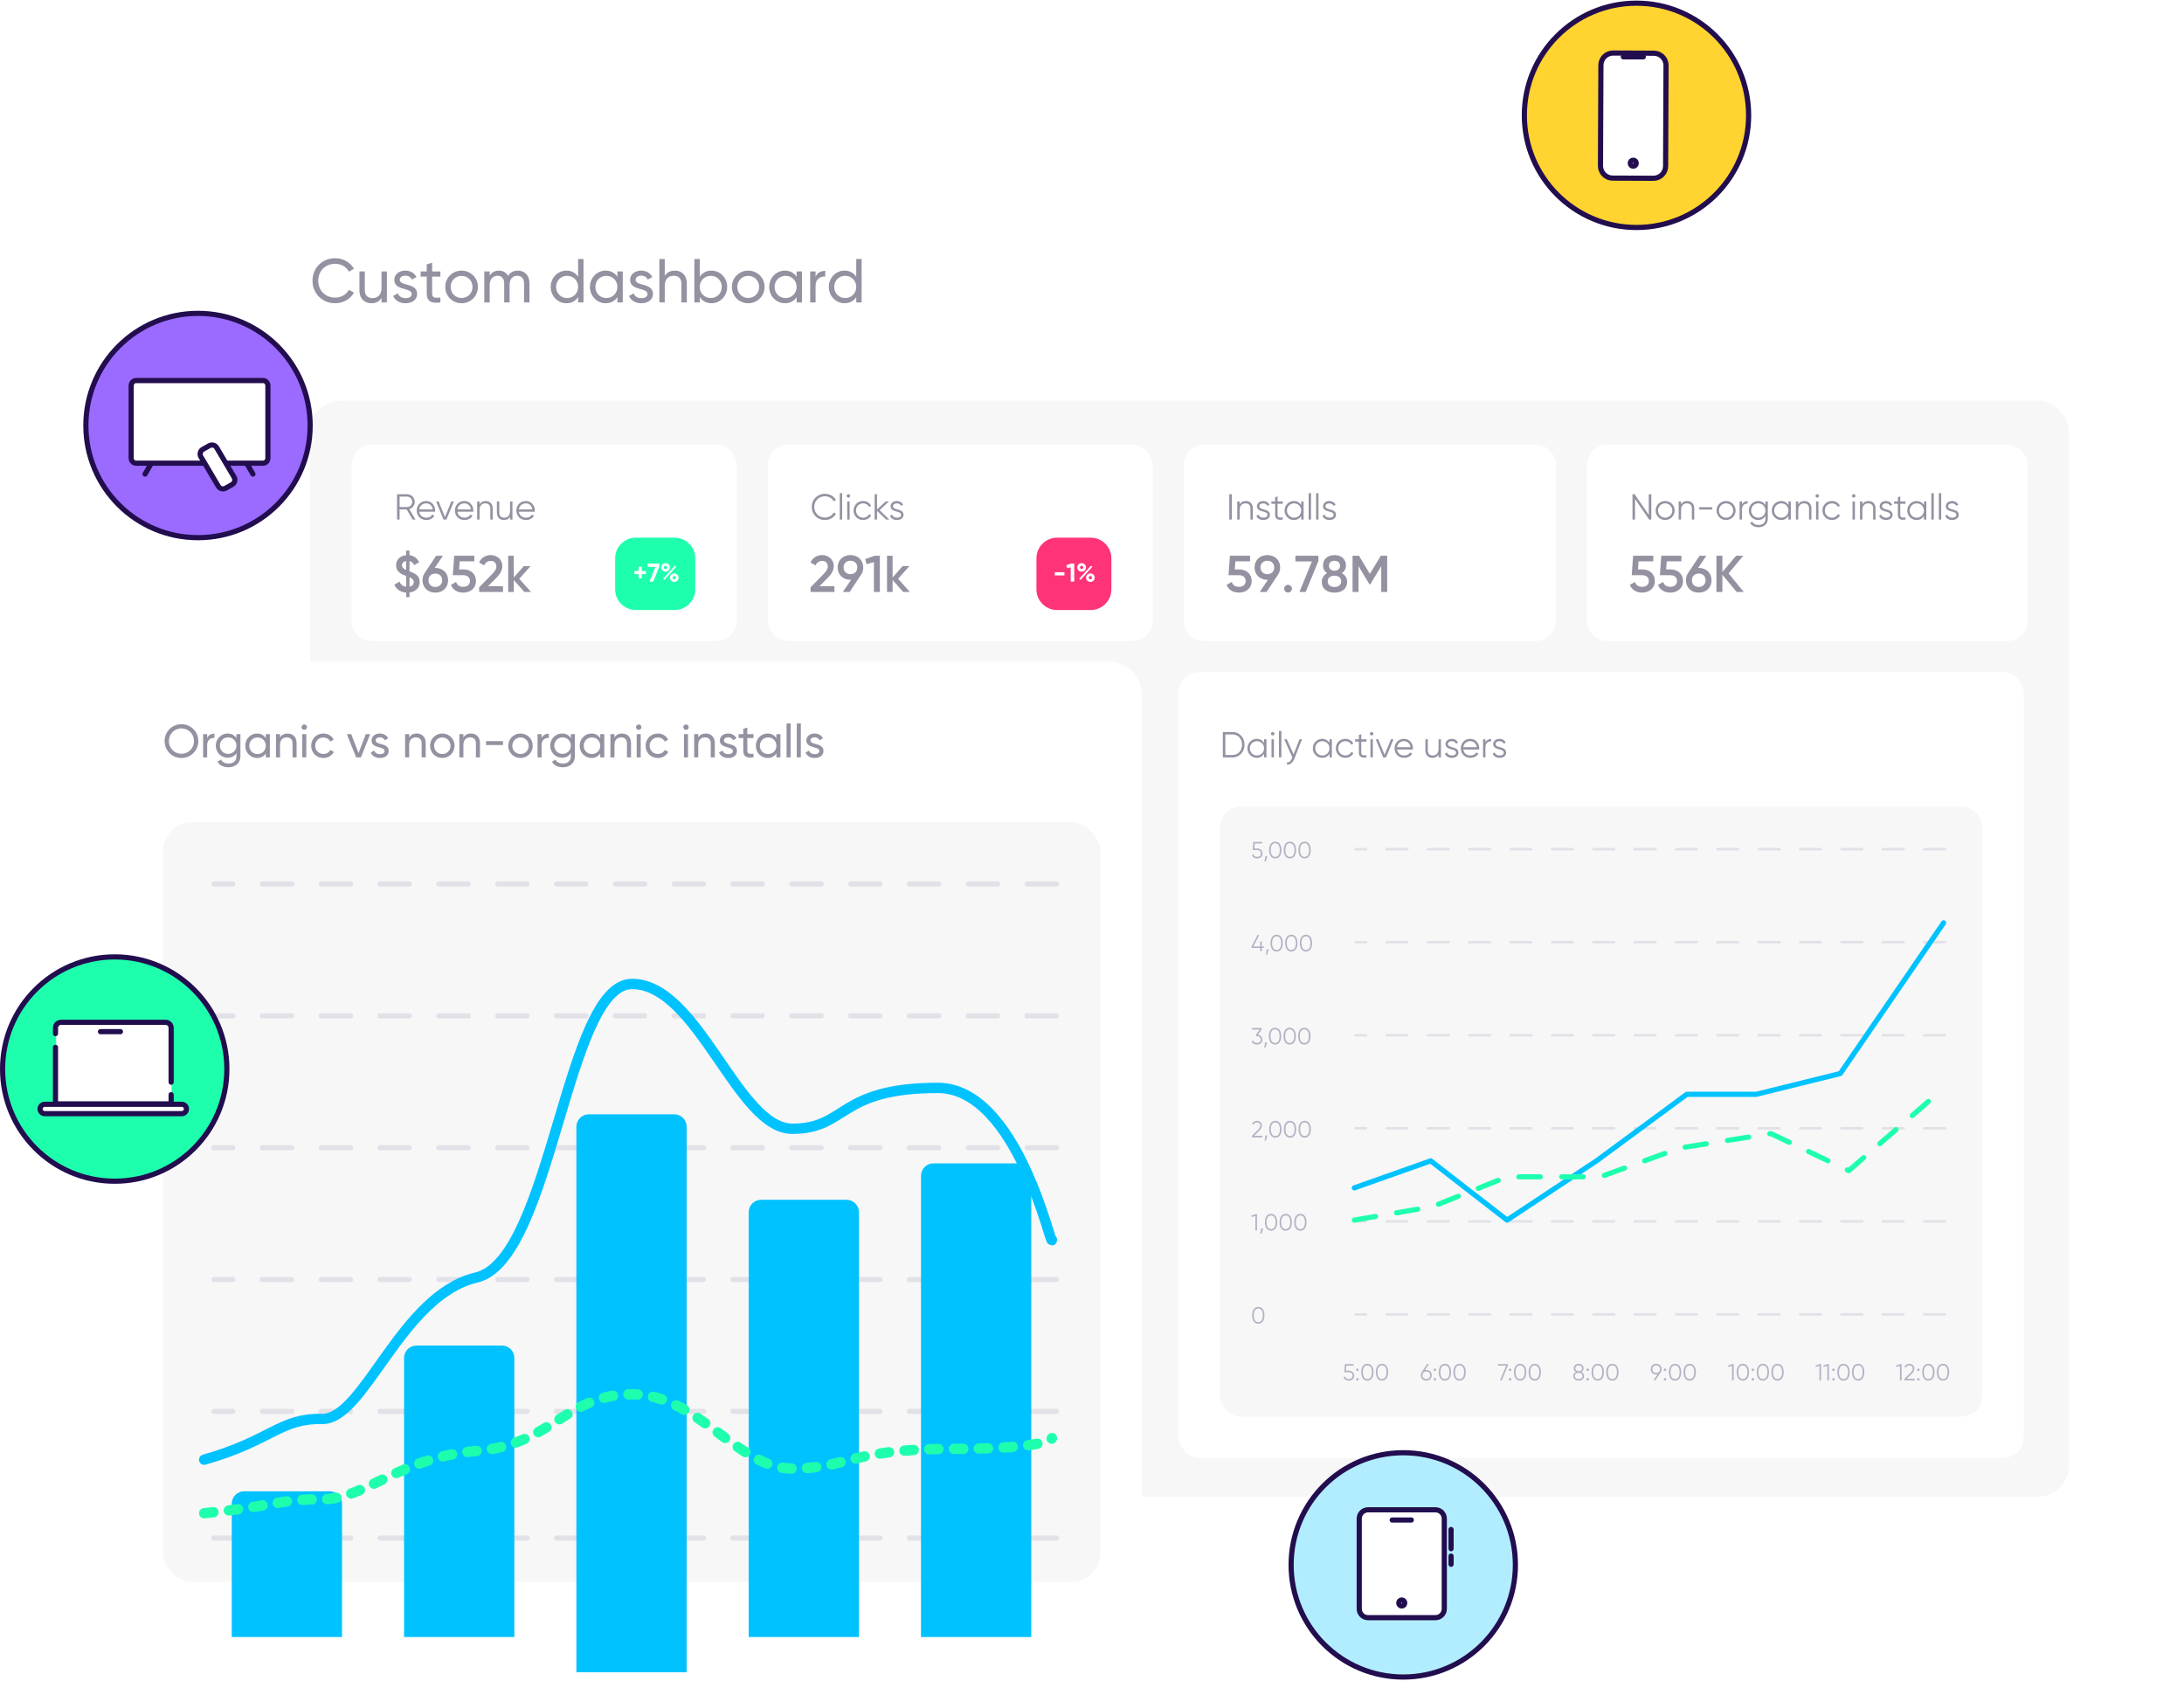 <svg width="845" height="653" viewBox="0 0 845 653" fill="none" xmlns="http://www.w3.org/2000/svg">
<g clip-path="url(#clip0_962_136483)">
<g filter="url(#filter0_d_962_136483)">
<rect x="96" y="57" width="728.5" height="540" rx="20" fill="white"/>
<path d="M129.696 111.312C132.816 111.312 135.552 109.68 136.944 107.208L135 106.104C134.04 107.928 132 109.128 129.696 109.128C125.76 109.128 123.12 106.272 123.12 102.6C123.12 98.904 125.76 96.048 129.696 96.048C132 96.048 134.04 97.248 135 99.096L136.944 97.968C135.528 95.496 132.792 93.888 129.696 93.888C124.56 93.888 120.912 97.752 120.912 102.6C120.912 107.424 124.56 111.312 129.696 111.312ZM147.606 99V105.36C147.606 108.192 146.046 109.32 144.126 109.32C142.278 109.32 141.15 108.216 141.15 106.248V99H139.062V106.368C139.062 109.44 140.91 111.312 143.718 111.312C145.398 111.312 146.718 110.688 147.606 109.272V111H149.694V99H147.606ZM154.673 102.24C154.673 101.16 155.729 100.632 156.809 100.632C157.865 100.632 158.921 101.088 159.377 102.168L161.129 101.184C160.361 99.624 158.777 98.688 156.809 98.688C154.385 98.688 152.561 100.152 152.561 102.264C152.561 106.608 159.281 105.144 159.281 107.712C159.281 108.888 158.177 109.344 156.905 109.344C155.417 109.344 154.313 108.624 153.929 107.472L152.129 108.504C152.825 110.16 154.505 111.312 156.905 111.312C159.473 111.312 161.393 109.944 161.393 107.712C161.393 103.296 154.673 104.808 154.673 102.24ZM170.393 101.016V99H167.201V95.64L165.113 96.264V99H162.737V101.016H165.113V107.52C165.113 110.52 166.793 111.48 170.393 111V109.128C168.257 109.224 167.201 109.344 167.201 107.52V101.016H170.393ZM178.576 111.312C182.08 111.312 184.912 108.552 184.912 105C184.912 101.448 182.08 98.688 178.576 98.688C175.072 98.688 172.264 101.448 172.264 105C172.264 108.552 175.072 111.312 178.576 111.312ZM178.576 109.272C176.2 109.272 174.352 107.424 174.352 105C174.352 102.576 176.2 100.728 178.576 100.728C180.976 100.728 182.824 102.576 182.824 105C182.824 107.424 180.976 109.272 178.576 109.272ZM200.333 98.688C198.773 98.688 197.405 99.36 196.565 100.728C195.869 99.432 194.669 98.688 193.037 98.688C191.573 98.688 190.325 99.264 189.461 100.608V99H187.373V111H189.461V104.328C189.461 101.736 190.925 100.68 192.533 100.68C194.093 100.68 195.077 101.712 195.077 103.608V111H197.165V104.328C197.165 101.736 198.437 100.68 200.117 100.68C201.701 100.68 202.757 101.712 202.757 103.608V111H204.845V103.536C204.845 100.536 202.997 98.688 200.333 98.688ZM223.676 94.2V101.064C222.716 99.6 221.18 98.688 219.14 98.688C215.804 98.688 213.068 101.448 213.068 105C213.068 108.552 215.804 111.312 219.14 111.312C221.18 111.312 222.716 110.4 223.676 108.936V111H225.764V94.2H223.676ZM219.404 109.296C217.004 109.296 215.156 107.448 215.156 105C215.156 102.552 217.004 100.704 219.404 100.704C221.828 100.704 223.676 102.552 223.676 105C223.676 107.448 221.828 109.296 219.404 109.296ZM238.864 99V101.064C237.904 99.6 236.368 98.688 234.328 98.688C230.992 98.688 228.256 101.448 228.256 105C228.256 108.552 230.992 111.312 234.328 111.312C236.368 111.312 237.904 110.4 238.864 108.936V111H240.952V99H238.864ZM234.592 109.296C232.192 109.296 230.344 107.448 230.344 105C230.344 102.552 232.192 100.704 234.592 100.704C237.016 100.704 238.864 102.552 238.864 105C238.864 107.448 237.016 109.296 234.592 109.296ZM245.915 102.24C245.915 101.16 246.971 100.632 248.051 100.632C249.107 100.632 250.163 101.088 250.619 102.168L252.371 101.184C251.603 99.624 250.019 98.688 248.051 98.688C245.627 98.688 243.803 100.152 243.803 102.264C243.803 106.608 250.523 105.144 250.523 107.712C250.523 108.888 249.419 109.344 248.147 109.344C246.659 109.344 245.555 108.624 245.171 107.472L243.371 108.504C244.067 110.16 245.747 111.312 248.147 111.312C250.715 111.312 252.635 109.944 252.635 107.712C252.635 103.296 245.915 104.808 245.915 102.24ZM261.083 98.688C259.403 98.688 258.083 99.312 257.195 100.728V94.2H255.107V111H257.195V104.64C257.195 101.808 258.755 100.68 260.675 100.68C262.523 100.68 263.651 101.784 263.651 103.752V111H265.739V103.632C265.739 100.56 263.891 98.688 261.083 98.688ZM275.278 98.688C273.238 98.688 271.702 99.6 270.742 101.064V94.2H268.654V111H270.742V108.936C271.702 110.4 273.238 111.312 275.278 111.312C278.614 111.312 281.35 108.552 281.35 105C281.35 101.448 278.614 98.688 275.278 98.688ZM275.014 109.296C272.59 109.296 270.742 107.448 270.742 105C270.742 102.552 272.59 100.704 275.014 100.704C277.414 100.704 279.262 102.552 279.262 105C279.262 107.448 277.414 109.296 275.014 109.296ZM289.482 111.312C292.986 111.312 295.818 108.552 295.818 105C295.818 101.448 292.986 98.688 289.482 98.688C285.978 98.688 283.17 101.448 283.17 105C283.17 108.552 285.978 111.312 289.482 111.312ZM289.482 109.272C287.106 109.272 285.258 107.424 285.258 105C285.258 102.576 287.106 100.728 289.482 100.728C291.882 100.728 293.73 102.576 293.73 105C293.73 107.424 291.882 109.272 289.482 109.272ZM308.215 99V101.064C307.255 99.6 305.719 98.688 303.679 98.688C300.343 98.688 297.607 101.448 297.607 105C297.607 108.552 300.343 111.312 303.679 111.312C305.719 111.312 307.255 110.4 308.215 108.936V111H310.303V99H308.215ZM303.943 109.296C301.543 109.296 299.695 107.448 299.695 105C299.695 102.552 301.543 100.704 303.943 100.704C306.367 100.704 308.215 102.552 308.215 105C308.215 107.448 306.367 109.296 303.943 109.296ZM315.555 101.016V99H313.467V111H315.555V104.64C315.555 101.808 317.499 100.896 319.299 100.968V98.784C317.787 98.784 316.323 99.336 315.555 101.016ZM331.278 94.2V101.064C330.318 99.6 328.782 98.688 326.742 98.688C323.406 98.688 320.67 101.448 320.67 105C320.67 108.552 323.406 111.312 326.742 111.312C328.782 111.312 330.318 110.4 331.278 108.936V111H333.366V94.2H331.278ZM327.006 109.296C324.606 109.296 322.758 107.448 322.758 105C322.758 102.552 324.606 100.704 327.006 100.704C329.43 100.704 331.278 102.552 331.278 105C331.278 107.448 329.43 109.296 327.006 109.296Z" fill="#9591A1"/>
<rect x="120" y="149" width="680.5" height="424" rx="12" fill="#F7F7F7"/>
<g filter="url(#filter1_d_962_136483)">
<path d="M136 173C136 168.582 139.582 165 144 165H277C281.418 165 285 168.582 285 173V233C285 237.418 281.418 241 277 241H144C139.582 241 136 237.418 136 233V173Z" fill="white"/>
<path d="M162.38 218.16C162.38 215.5 160.34 214.74 158.44 214.02V210.06C159.26 210.24 159.86 210.74 160.22 211.64L162.16 210.52C161.44 208.88 160.06 208 158.44 207.78V206H157.14V207.76C155.06 207.96 153.24 209.32 153.24 211.68C153.24 214.24 155.2 215.1 157.14 215.82V219.98C155.84 219.84 155.02 219.14 154.58 218.02L152.6 219.16C153.3 220.98 154.92 222.1 157.14 222.24V224H158.44V222.22C160.72 221.94 162.38 220.48 162.38 218.16ZM155.54 211.68C155.54 210.78 156.16 210.18 157.14 210.02V213.5C156.02 212.98 155.54 212.52 155.54 211.68ZM158.44 219.96V216.32C159.46 216.78 160.08 217.24 160.08 218.18C160.08 219.04 159.54 219.74 158.44 219.96ZM168.437 212.7H168.177L171.377 208H168.757L164.317 214.66C163.777 215.44 163.477 216.4 163.477 217.48C163.477 220.3 165.517 222.26 168.437 222.26C171.337 222.26 173.377 220.3 173.377 217.48C173.377 214.66 171.337 212.7 168.437 212.7ZM168.437 220.08C166.897 220.08 165.777 219.08 165.777 217.48C165.777 215.88 166.897 214.88 168.437 214.88C169.957 214.88 171.077 215.88 171.077 217.48C171.077 219.06 169.957 220.08 168.437 220.08ZM179.375 213.28H177.615L177.855 210.16H183.535V208H175.735L175.195 215.52H179.275C180.795 215.52 181.835 216.36 181.835 217.76C181.835 219.16 180.795 220.02 179.235 220.02C177.775 220.02 176.815 219.36 176.455 218.12L174.475 219.26C175.215 221.28 177.115 222.26 179.235 222.26C181.815 222.26 184.135 220.7 184.135 217.76C184.135 214.84 181.915 213.28 179.375 213.28ZM185.393 222H194.613V219.78H188.813L191.973 216.62C193.313 215.26 194.353 213.8 194.353 212.06C194.353 209.28 192.173 207.74 189.873 207.74C188.013 207.74 186.253 208.66 185.353 210.58L187.293 211.72C187.833 210.6 188.733 209.98 189.893 209.98C191.093 209.98 192.053 210.74 192.053 212.14C192.053 213.2 191.273 214.22 190.273 215.22L185.393 220.2V222ZM205.459 222L200.899 216.9L205.299 212H202.659L198.779 216.42V208H196.619V222H198.779V217.38L202.879 222H205.459Z" fill="#9591A1"/>
<path d="M238 209C238 204.582 241.582 201 246 201H261C265.418 201 269 204.582 269 209V221C269 225.418 265.418 229 261 229H246C241.582 229 238 225.418 238 221V209Z" fill="#1EFFAE"/>
<path d="M249.934 213.89H248.284V212.25H247.074V213.89H245.434V215.1H247.074V216.75H248.284V215.1H249.934V213.89ZM250.581 211V212.32H253.571L251.271 218H252.731L255.101 212.17V211H250.581ZM257.494 214.16C258.464 214.16 259.174 213.43 259.174 212.51C259.174 211.58 258.454 210.86 257.494 210.86C256.524 210.86 255.804 211.6 255.804 212.51C255.804 213.43 256.524 214.16 257.494 214.16ZM256.514 216.94L257.114 217.29L261.684 212.21L261.074 211.87L256.514 216.94ZM257.484 213.15C257.124 213.15 256.864 212.87 256.864 212.51C256.864 212.16 257.124 211.88 257.484 211.88C257.854 211.88 258.114 212.16 258.114 212.51C258.114 212.86 257.854 213.15 257.484 213.15ZM260.874 218.12C261.844 218.12 262.554 217.38 262.554 216.47C262.554 215.56 261.844 214.82 260.874 214.82C259.904 214.82 259.194 215.56 259.194 216.47C259.194 217.38 259.904 218.12 260.874 218.12ZM260.874 217.11C260.504 217.11 260.254 216.83 260.254 216.47C260.254 216.11 260.504 215.83 260.874 215.83C261.244 215.83 261.494 216.11 261.494 216.47C261.494 216.81 261.244 217.11 260.874 217.11Z" fill="white"/>
<path d="M159.64 194H160.76L158.366 189.954C159.584 189.604 160.48 188.47 160.48 187.14C160.48 185.516 159.164 184.2 157.54 184.2H153.62V194H154.6V190.08H157.344L159.64 194ZM154.6 185.124H157.54C158.618 185.124 159.5 186.02 159.5 187.14C159.5 188.246 158.618 189.156 157.54 189.156H154.6V185.124ZM164.903 186.832C162.733 186.832 161.249 188.442 161.249 190.5C161.249 192.614 162.761 194.168 164.973 194.168C166.387 194.168 167.465 193.51 168.053 192.558L167.241 192.082C166.863 192.754 166.093 193.272 164.987 193.272C163.503 193.272 162.397 192.39 162.201 190.962H168.347C168.361 190.822 168.375 190.668 168.375 190.528C168.375 188.61 167.045 186.832 164.903 186.832ZM164.903 187.728C166.107 187.728 167.227 188.526 167.423 190.066H162.201C162.383 188.694 163.433 187.728 164.903 187.728ZM174.612 187L172.162 193.034L169.712 187H168.732L171.602 194H172.722L175.592 187H174.612ZM179.669 186.832C177.499 186.832 176.015 188.442 176.015 190.5C176.015 192.614 177.527 194.168 179.739 194.168C181.153 194.168 182.231 193.51 182.819 192.558L182.007 192.082C181.629 192.754 180.859 193.272 179.753 193.272C178.269 193.272 177.163 192.39 176.967 190.962H183.113C183.127 190.822 183.141 190.668 183.141 190.528C183.141 188.61 181.811 186.832 179.669 186.832ZM179.669 187.728C180.873 187.728 181.993 188.526 182.189 190.066H176.967C177.149 188.694 178.199 187.728 179.669 187.728ZM187.887 186.832C186.893 186.832 186.081 187.21 185.535 188.092V187H184.611V194H185.535V190.332C185.535 188.456 186.571 187.728 187.803 187.728C189.021 187.728 189.707 188.456 189.707 189.702V194H190.631V189.702C190.631 187.952 189.595 186.832 187.887 186.832ZM197.346 187V190.668C197.346 192.544 196.31 193.272 195.078 193.272C193.86 193.272 193.174 192.544 193.174 191.298V187H192.25V191.298C192.25 193.048 193.285 194.168 194.994 194.168C195.988 194.168 196.8 193.79 197.346 192.908V194H198.27V187H197.346ZM203.458 186.832C201.288 186.832 199.804 188.442 199.804 190.5C199.804 192.614 201.316 194.168 203.528 194.168C204.942 194.168 206.02 193.51 206.608 192.558L205.796 192.082C205.418 192.754 204.648 193.272 203.542 193.272C202.058 193.272 200.952 192.39 200.756 190.962H206.902C206.916 190.822 206.93 190.668 206.93 190.528C206.93 188.61 205.6 186.832 203.458 186.832ZM203.458 187.728C204.662 187.728 205.782 188.526 205.978 190.066H200.756C200.938 188.694 201.988 187.728 203.458 187.728Z" fill="#9591A1"/>
</g>
<g filter="url(#filter2_d_962_136483)">
<rect x="297" y="165" width="149" height="76" rx="8" fill="white"/>
<path d="M313.62 222H322.84V219.78H317.04L320.2 216.62C321.54 215.26 322.58 213.8 322.58 212.06C322.58 209.28 320.4 207.74 318.1 207.74C316.24 207.74 314.48 208.66 313.58 210.58L315.52 211.72C316.06 210.6 316.96 209.98 318.12 209.98C319.32 209.98 320.28 210.74 320.28 212.14C320.28 213.2 319.5 214.22 318.5 215.22L313.62 220.2V222ZM333.986 212.52C333.986 209.7 331.946 207.74 329.046 207.74C326.146 207.74 324.086 209.7 324.086 212.52C324.086 215.34 326.146 217.3 329.046 217.3H329.286L326.086 222H328.726L333.146 215.34C333.686 214.56 333.986 213.6 333.986 212.52ZM326.386 212.52C326.386 210.92 327.526 209.92 329.046 209.92C330.566 209.92 331.686 210.92 331.686 212.52C331.686 214.12 330.566 215.12 329.046 215.12C327.526 215.12 326.386 214.1 326.386 212.52ZM338.424 208L334.744 209.3L335.304 211.26L338.124 210.46V222H340.424V208H338.424ZM352.026 222L347.466 216.9L351.866 212H349.226L345.346 216.42V208H343.186V222H345.346V217.38L349.446 222H352.026Z" fill="#9591A1"/>
<path d="M401 209C401 204.582 404.582 201 409 201H422C426.418 201 430 204.582 430 209V221C430 225.418 426.418 229 422 229H409C404.582 229 401 225.418 401 221V209Z" fill="#FF3377"/>
<path d="M408.088 215.6H411.838V214.36H408.088V215.6ZM414.436 211L412.596 211.65L412.936 212.83L414.256 212.46V218H415.636V211H414.436ZM418.494 214.16C419.464 214.16 420.174 213.43 420.174 212.51C420.174 211.58 419.454 210.86 418.494 210.86C417.524 210.86 416.804 211.6 416.804 212.51C416.804 213.43 417.524 214.16 418.494 214.16ZM417.514 216.94L418.114 217.29L422.684 212.21L422.074 211.87L417.514 216.94ZM418.484 213.15C418.124 213.15 417.864 212.87 417.864 212.51C417.864 212.16 418.124 211.88 418.484 211.88C418.854 211.88 419.114 212.16 419.114 212.51C419.114 212.86 418.854 213.15 418.484 213.15ZM421.874 218.12C422.844 218.12 423.554 217.38 423.554 216.47C423.554 215.56 422.844 214.82 421.874 214.82C420.904 214.82 420.194 215.56 420.194 216.47C420.194 217.38 420.904 218.12 421.874 218.12ZM421.874 217.11C421.504 217.11 421.254 216.83 421.254 216.47C421.254 216.11 421.504 215.83 421.874 215.83C422.244 215.83 422.494 216.11 422.494 216.47C422.494 216.81 422.244 217.11 421.874 217.11Z" fill="white"/>
<path d="M319.198 194.168C321.032 194.168 322.642 193.202 323.44 191.746L322.572 191.256C321.97 192.432 320.668 193.216 319.198 193.216C316.72 193.216 315.04 191.382 315.04 189.1C315.04 186.818 316.72 184.984 319.198 184.984C320.668 184.984 321.97 185.768 322.572 186.944L323.44 186.44C322.628 184.984 321.018 184.032 319.198 184.032C316.188 184.032 314.06 186.3 314.06 189.1C314.06 191.9 316.188 194.168 319.198 194.168ZM324.912 194H325.836V183.78H324.912V194ZM328.258 185.516C328.636 185.516 328.93 185.208 328.93 184.844C328.93 184.48 328.636 184.172 328.258 184.172C327.88 184.172 327.586 184.48 327.586 184.844C327.586 185.208 327.88 185.516 328.258 185.516ZM327.796 194H328.72V187H327.796V194ZM333.943 194.168C335.315 194.168 336.505 193.454 337.079 192.348L336.309 191.9C335.861 192.712 335.007 193.272 333.943 193.272C332.389 193.272 331.185 192.054 331.185 190.5C331.185 188.946 332.389 187.728 333.943 187.728C334.993 187.728 335.875 188.274 336.253 189.1L337.009 188.666C336.505 187.56 335.329 186.832 333.943 186.832C331.829 186.832 330.261 188.428 330.261 190.5C330.261 192.572 331.829 194.168 333.943 194.168ZM344.062 194L340.31 190.36L343.922 187H342.662L339.33 190.094V184.2H338.406V194H339.33V190.626L342.83 194H344.062ZM345.491 188.834C345.491 188.078 346.233 187.728 346.961 187.728C347.633 187.728 348.347 187.994 348.641 188.708L349.411 188.26C349.005 187.392 348.109 186.832 346.961 186.832C345.561 186.832 344.567 187.714 344.567 188.834C344.567 191.41 348.655 190.416 348.655 192.152C348.655 192.978 347.871 193.272 347.045 193.272C346.107 193.272 345.379 192.81 345.127 192.096L344.343 192.558C344.693 193.454 345.645 194.168 347.045 194.168C348.543 194.168 349.579 193.342 349.579 192.152C349.579 189.576 345.491 190.57 345.491 188.834Z" fill="#9591A1"/>
</g>
<g filter="url(#filter3_d_962_136483)">
<path d="M458 173C458 168.582 461.582 165 466 165H594C598.418 165 602 168.582 602 173V233C602 237.418 598.418 241 594 241H466C461.582 241 458 237.418 458 233V173Z" fill="white"/>
<path d="M479.5 213.28H477.74L477.98 210.16H483.66V208H475.86L475.32 215.52H479.4C480.92 215.52 481.96 216.36 481.96 217.76C481.96 219.16 480.92 220.02 479.36 220.02C477.9 220.02 476.94 219.36 476.58 218.12L474.6 219.26C475.34 221.28 477.24 222.26 479.36 222.26C481.94 222.26 484.26 220.7 484.26 217.76C484.26 214.84 482.04 213.28 479.5 213.28ZM495.298 212.52C495.298 209.7 493.258 207.74 490.358 207.74C487.458 207.74 485.398 209.7 485.398 212.52C485.398 215.34 487.458 217.3 490.358 217.3H490.598L487.398 222H490.038L494.458 215.34C494.998 214.56 495.298 213.6 495.298 212.52ZM487.698 212.52C487.698 210.92 488.838 209.92 490.358 209.92C491.878 209.92 492.998 210.92 492.998 212.52C492.998 214.12 491.878 215.12 490.358 215.12C488.838 215.12 487.698 214.1 487.698 212.52ZM498.357 222.24C499.177 222.24 499.857 221.56 499.857 220.74C499.857 219.9 499.177 219.24 498.357 219.24C497.517 219.24 496.857 219.9 496.857 220.74C496.857 221.56 497.517 222.24 498.357 222.24ZM501.195 208V210.2H507.595L502.755 222H505.175L510.095 210V208H501.195ZM519.159 214.72C520.119 214.1 520.759 213.1 520.759 211.76C520.759 209.06 518.639 207.74 516.319 207.74C513.979 207.74 511.879 209.06 511.879 211.76C511.879 213.1 512.519 214.1 513.459 214.72C512.179 215.44 511.399 216.66 511.399 218.12C511.399 220.72 513.399 222.26 516.319 222.26C519.239 222.26 521.219 220.72 521.219 218.12C521.219 216.64 520.459 215.44 519.159 214.72ZM516.319 209.92C517.479 209.92 518.459 210.56 518.459 211.86C518.459 213.1 517.479 213.8 516.319 213.8C515.139 213.8 514.179 213.1 514.179 211.86C514.179 210.56 515.139 209.92 516.319 209.92ZM516.319 220.08C514.799 220.08 513.699 219.32 513.699 217.9C513.699 216.46 514.799 215.72 516.319 215.72C517.819 215.72 518.919 216.46 518.919 217.9C518.919 219.32 517.819 220.08 516.319 220.08ZM536.71 208H534.25L530.01 215L525.79 208H523.31V222H525.61V212L529.87 219.06H530.15L534.41 212.02V222H536.71V208Z" fill="#9591A1"/>
<path d="M571 209C571 204.582 574.582 201 579 201H594C598.418 201 602 204.582 602 209V221C602 225.418 598.418 229 594 229H579C574.582 229 571 225.418 571 221V209Z" fill="white"/>
<path d="M475.62 184.2V194H476.6V184.2H475.62ZM481.983 186.832C480.989 186.832 480.177 187.21 479.631 188.092V187H478.707V194H479.631V190.332C479.631 188.456 480.667 187.728 481.899 187.728C483.117 187.728 483.803 188.456 483.803 189.702V194H484.727V189.702C484.727 187.952 483.691 186.832 481.983 186.832ZM487.241 188.834C487.241 188.078 487.983 187.728 488.711 187.728C489.383 187.728 490.097 187.994 490.391 188.708L491.161 188.26C490.755 187.392 489.859 186.832 488.711 186.832C487.311 186.832 486.317 187.714 486.317 188.834C486.317 191.41 490.405 190.416 490.405 192.152C490.405 192.978 489.621 193.272 488.795 193.272C487.857 193.272 487.129 192.81 486.877 192.096L486.093 192.558C486.443 193.454 487.395 194.168 488.795 194.168C490.293 194.168 491.329 193.342 491.329 192.152C491.329 189.576 487.241 190.57 487.241 188.834ZM496.307 187.896V187H494.291V185.04L493.367 185.32V187H491.897V187.896H493.367V192.138C493.367 193.818 494.417 194.28 496.307 194V193.188C494.949 193.244 494.291 193.342 494.291 192.138V187.896H496.307ZM503.443 187V188.372C502.855 187.434 501.861 186.832 500.615 186.832C498.641 186.832 497.003 188.428 497.003 190.5C497.003 192.572 498.641 194.168 500.615 194.168C501.861 194.168 502.855 193.566 503.443 192.628V194H504.367V187H503.443ZM500.685 193.272C499.131 193.272 497.927 192.054 497.927 190.5C497.927 188.946 499.131 187.728 500.685 187.728C502.239 187.728 503.443 188.946 503.443 190.5C503.443 192.054 502.239 193.272 500.685 193.272ZM506.324 194H507.248V183.78H506.324V194ZM509.209 194H510.133V183.78H509.209V194ZM512.821 188.834C512.821 188.078 513.563 187.728 514.291 187.728C514.963 187.728 515.677 187.994 515.971 188.708L516.741 188.26C516.335 187.392 515.439 186.832 514.291 186.832C512.891 186.832 511.897 187.714 511.897 188.834C511.897 191.41 515.985 190.416 515.985 192.152C515.985 192.978 515.201 193.272 514.375 193.272C513.437 193.272 512.709 192.81 512.457 192.096L511.673 192.558C512.023 193.454 512.975 194.168 514.375 194.168C515.873 194.168 516.909 193.342 516.909 192.152C516.909 189.576 512.821 190.57 512.821 188.834Z" fill="#9591A1"/>
</g>
<g filter="url(#filter4_d_962_136483)">
<path d="M614 173C614 168.582 617.582 165 622 165H776.5C780.918 165 784.5 168.582 784.5 173V233C784.5 237.418 780.918 241 776.5 241H622C617.582 241 614 237.418 614 233V173Z" fill="white"/>
<path d="M635.5 213.28H633.74L633.98 210.16H639.66V208H631.86L631.32 215.52H635.4C636.92 215.52 637.96 216.36 637.96 217.76C637.96 219.16 636.92 220.02 635.36 220.02C633.9 220.02 632.94 219.36 632.58 218.12L630.6 219.26C631.34 221.28 633.24 222.26 635.36 222.26C637.94 222.26 640.26 220.7 640.26 217.76C640.26 214.84 638.04 213.28 635.5 213.28ZM646.398 213.28H644.638L644.878 210.16H650.558V208H642.758L642.218 215.52H646.298C647.818 215.52 648.858 216.36 648.858 217.76C648.858 219.16 647.818 220.02 646.258 220.02C644.798 220.02 643.838 219.36 643.478 218.12L641.498 219.26C642.238 221.28 644.138 222.26 646.258 222.26C648.838 222.26 651.158 220.7 651.158 217.76C651.158 214.84 648.938 213.28 646.398 213.28ZM657.257 212.7H656.997L660.197 208H657.577L653.137 214.66C652.597 215.44 652.297 216.4 652.297 217.48C652.297 220.3 654.337 222.26 657.257 222.26C660.157 222.26 662.197 220.3 662.197 217.48C662.197 214.66 660.157 212.7 657.257 212.7ZM657.257 220.08C655.717 220.08 654.597 219.08 654.597 217.48C654.597 215.88 655.717 214.88 657.257 214.88C658.777 214.88 659.897 215.88 659.897 217.48C659.897 219.06 658.777 220.08 657.257 220.08ZM674.655 222L668.795 214.82L674.455 208H671.715L666.395 214.28V208H664.095V222H666.395V215.34L671.915 222H674.655Z" fill="#9591A1"/>
<path d="M707 209C707 204.582 710.582 201 715 201H730C734.418 201 738 204.582 738 209V221C738 225.418 734.418 229 730 229H715C710.582 229 707 225.418 707 221V209Z" fill="white"/>
<path d="M637.92 184.2V192.18L632.46 184.2H631.62V194H632.6V186.02L638.06 194H638.9V184.2H637.92ZM644.258 194.168C646.302 194.168 647.94 192.572 647.94 190.5C647.94 188.428 646.302 186.832 644.258 186.832C642.214 186.832 640.576 188.428 640.576 190.5C640.576 192.572 642.214 194.168 644.258 194.168ZM644.258 193.272C642.704 193.272 641.5 192.054 641.5 190.5C641.5 188.946 642.704 187.728 644.258 187.728C645.812 187.728 647.016 188.946 647.016 190.5C647.016 192.054 645.812 193.272 644.258 193.272ZM652.762 186.832C651.768 186.832 650.956 187.21 650.41 188.092V187H649.486V194H650.41V190.332C650.41 188.456 651.446 187.728 652.678 187.728C653.896 187.728 654.582 188.456 654.582 189.702V194H655.506V189.702C655.506 187.952 654.47 186.832 652.762 186.832ZM657.433 190.122H662.473V189.226H657.433V190.122ZM667.828 194.168C669.872 194.168 671.51 192.572 671.51 190.5C671.51 188.428 669.872 186.832 667.828 186.832C665.784 186.832 664.146 188.428 664.146 190.5C664.146 192.572 665.784 194.168 667.828 194.168ZM667.828 193.272C666.274 193.272 665.07 192.054 665.07 190.5C665.07 188.946 666.274 187.728 667.828 187.728C669.382 187.728 670.586 188.946 670.586 190.5C670.586 192.054 669.382 193.272 667.828 193.272ZM673.98 188.162V187H673.056V194H673.98V190.108C673.98 188.372 675.072 187.784 676.192 187.784V186.888C675.296 186.888 674.47 187.182 673.98 188.162ZM683.055 187V188.372C682.467 187.434 681.473 186.832 680.227 186.832C678.253 186.832 676.615 188.428 676.615 190.5C676.615 192.572 678.253 194.168 680.227 194.168C681.473 194.168 682.467 193.566 683.055 192.628V193.72C683.055 195.148 682.089 196.072 680.465 196.072C678.953 196.072 678.309 195.512 677.959 194.798L677.147 195.26C677.693 196.352 678.855 196.968 680.465 196.968C682.271 196.968 683.979 195.848 683.979 193.72V187H683.055ZM680.297 193.272C678.743 193.272 677.539 192.054 677.539 190.5C677.539 188.946 678.743 187.728 680.297 187.728C681.851 187.728 683.055 188.946 683.055 190.5C683.055 192.054 681.851 193.272 680.297 193.272ZM691.955 187V188.372C691.367 187.434 690.373 186.832 689.127 186.832C687.153 186.832 685.515 188.428 685.515 190.5C685.515 192.572 687.153 194.168 689.127 194.168C690.373 194.168 691.367 193.566 691.955 192.628V194H692.879V187H691.955ZM689.197 193.272C687.643 193.272 686.439 192.054 686.439 190.5C686.439 188.946 687.643 187.728 689.197 187.728C690.751 187.728 691.955 188.946 691.955 190.5C691.955 192.054 690.751 193.272 689.197 193.272ZM698.111 186.832C697.117 186.832 696.305 187.21 695.759 188.092V187H694.835V194H695.759V190.332C695.759 188.456 696.795 187.728 698.027 187.728C699.245 187.728 699.931 188.456 699.931 189.702V194H700.855V189.702C700.855 187.952 699.819 186.832 698.111 186.832ZM703.104 185.516C703.482 185.516 703.776 185.208 703.776 184.844C703.776 184.48 703.482 184.172 703.104 184.172C702.726 184.172 702.432 184.48 702.432 184.844C702.432 185.208 702.726 185.516 703.104 185.516ZM702.642 194H703.566V187H702.642V194ZM708.789 194.168C710.161 194.168 711.351 193.454 711.925 192.348L711.155 191.9C710.707 192.712 709.853 193.272 708.789 193.272C707.235 193.272 706.031 192.054 706.031 190.5C706.031 188.946 707.235 187.728 708.789 187.728C709.839 187.728 710.721 188.274 711.099 189.1L711.855 188.666C711.351 187.56 710.175 186.832 708.789 186.832C706.675 186.832 705.107 188.428 705.107 190.5C705.107 192.572 706.675 194.168 708.789 194.168ZM717.213 185.516C717.591 185.516 717.885 185.208 717.885 184.844C717.885 184.48 717.591 184.172 717.213 184.172C716.835 184.172 716.541 184.48 716.541 184.844C716.541 185.208 716.835 185.516 717.213 185.516ZM716.751 194H717.675V187H716.751V194ZM722.912 186.832C721.918 186.832 721.106 187.21 720.56 188.092V187H719.636V194H720.56V190.332C720.56 188.456 721.596 187.728 722.828 187.728C724.046 187.728 724.732 188.456 724.732 189.702V194H725.656V189.702C725.656 187.952 724.62 186.832 722.912 186.832ZM728.171 188.834C728.171 188.078 728.913 187.728 729.641 187.728C730.313 187.728 731.027 187.994 731.321 188.708L732.091 188.26C731.685 187.392 730.789 186.832 729.641 186.832C728.241 186.832 727.247 187.714 727.247 188.834C727.247 191.41 731.335 190.416 731.335 192.152C731.335 192.978 730.551 193.272 729.725 193.272C728.787 193.272 728.059 192.81 727.807 192.096L727.023 192.558C727.373 193.454 728.325 194.168 729.725 194.168C731.223 194.168 732.259 193.342 732.259 192.152C732.259 189.576 728.171 190.57 728.171 188.834ZM737.237 187.896V187H735.221V185.04L734.297 185.32V187H732.827V187.896H734.297V192.138C734.297 193.818 735.347 194.28 737.237 194V193.188C735.879 193.244 735.221 193.342 735.221 192.138V187.896H737.237ZM744.373 187V188.372C743.785 187.434 742.791 186.832 741.545 186.832C739.571 186.832 737.933 188.428 737.933 190.5C737.933 192.572 739.571 194.168 741.545 194.168C742.791 194.168 743.785 193.566 744.373 192.628V194H745.297V187H744.373ZM741.615 193.272C740.061 193.272 738.857 192.054 738.857 190.5C738.857 188.946 740.061 187.728 741.615 187.728C743.169 187.728 744.373 188.946 744.373 190.5C744.373 192.054 743.169 193.272 741.615 193.272ZM747.253 194H748.177V183.78H747.253V194ZM750.138 194H751.062V183.78H750.138V194ZM753.751 188.834C753.751 188.078 754.493 187.728 755.221 187.728C755.893 187.728 756.607 187.994 756.901 188.708L757.671 188.26C757.265 187.392 756.369 186.832 755.221 186.832C753.821 186.832 752.827 187.714 752.827 188.834C752.827 191.41 756.915 190.416 756.915 192.152C756.915 192.978 756.131 193.272 755.305 193.272C754.367 193.272 753.639 192.81 753.387 192.096L752.603 192.558C752.953 193.454 753.905 194.168 755.305 194.168C756.803 194.168 757.839 193.342 757.839 192.152C757.839 189.576 753.751 190.57 753.751 188.834Z" fill="#9591A1"/>
</g>
<g filter="url(#filter5_d_962_136483)">
<path d="M136 272.5C136 268.082 139.582 264.5 144 264.5H432C436.418 264.5 440 268.082 440 272.5V537.5C440 541.918 436.418 545.5 432 545.5H144C139.582 545.5 136 541.918 136 537.5V272.5Z" fill="white"/>
<path d="M157.628 297.668C160.484 297.668 162.696 295.4 162.696 292.6C162.696 289.8 160.484 287.532 157.628 287.532C154.772 287.532 152.56 289.8 152.56 292.6C152.56 295.4 154.772 297.668 157.628 297.668ZM157.628 296.716C155.304 296.716 153.54 294.882 153.54 292.6C153.54 290.318 155.304 288.484 157.628 288.484C159.952 288.484 161.716 290.318 161.716 292.6C161.716 294.882 159.952 296.716 157.628 296.716ZM165.156 291.662V290.5H164.232V297.5H165.156V293.608C165.156 291.872 166.248 291.284 167.368 291.284V290.388C166.472 290.388 165.646 290.682 165.156 291.662ZM174.23 290.5V291.872C173.642 290.934 172.648 290.332 171.402 290.332C169.428 290.332 167.79 291.928 167.79 294C167.79 296.072 169.428 297.668 171.402 297.668C172.648 297.668 173.642 297.066 174.23 296.128V297.22C174.23 298.648 173.264 299.572 171.64 299.572C170.128 299.572 169.484 299.012 169.134 298.298L168.322 298.76C168.868 299.852 170.03 300.468 171.64 300.468C173.446 300.468 175.154 299.348 175.154 297.22V290.5H174.23ZM171.472 296.772C169.918 296.772 168.714 295.554 168.714 294C168.714 292.446 169.918 291.228 171.472 291.228C173.026 291.228 174.23 292.446 174.23 294C174.23 295.554 173.026 296.772 171.472 296.772ZM183.131 290.5V291.872C182.543 290.934 181.549 290.332 180.303 290.332C178.329 290.332 176.691 291.928 176.691 294C176.691 296.072 178.329 297.668 180.303 297.668C181.549 297.668 182.543 297.066 183.131 296.128V297.5H184.055V290.5H183.131ZM180.373 296.772C178.819 296.772 177.615 295.554 177.615 294C177.615 292.446 178.819 291.228 180.373 291.228C181.927 291.228 183.131 292.446 183.131 294C183.131 295.554 181.927 296.772 180.373 296.772ZM189.287 290.332C188.293 290.332 187.481 290.71 186.935 291.592V290.5H186.011V297.5H186.935V293.832C186.935 291.956 187.971 291.228 189.203 291.228C190.421 291.228 191.107 291.956 191.107 293.202V297.5H192.031V293.202C192.031 291.452 190.995 290.332 189.287 290.332ZM194.28 289.016C194.658 289.016 194.952 288.708 194.952 288.344C194.952 287.98 194.658 287.672 194.28 287.672C193.902 287.672 193.608 287.98 193.608 288.344C193.608 288.708 193.902 289.016 194.28 289.016ZM193.818 297.5H194.742V290.5H193.818V297.5ZM199.965 297.668C201.337 297.668 202.527 296.954 203.101 295.848L202.331 295.4C201.883 296.212 201.029 296.772 199.965 296.772C198.411 296.772 197.207 295.554 197.207 294C197.207 292.446 198.411 291.228 199.965 291.228C201.015 291.228 201.897 291.774 202.275 292.6L203.031 292.166C202.527 291.06 201.351 290.332 199.965 290.332C197.851 290.332 196.283 291.928 196.283 294C196.283 296.072 197.851 297.668 199.965 297.668ZM212.967 290.5L210.517 296.534L208.067 290.5H207.087L209.957 297.5H211.077L213.947 290.5H212.967ZM215.368 292.334C215.368 291.578 216.11 291.228 216.838 291.228C217.51 291.228 218.224 291.494 218.518 292.208L219.288 291.76C218.882 290.892 217.986 290.332 216.838 290.332C215.438 290.332 214.444 291.214 214.444 292.334C214.444 294.91 218.532 293.916 218.532 295.652C218.532 296.478 217.748 296.772 216.922 296.772C215.984 296.772 215.256 296.31 215.004 295.596L214.22 296.058C214.57 296.954 215.522 297.668 216.922 297.668C218.42 297.668 219.456 296.842 219.456 295.652C219.456 293.076 215.368 294.07 215.368 292.334ZM230.938 287.7V295.68L225.478 287.7H224.638V297.5H225.618V289.52L231.078 297.5H231.918V287.7H230.938ZM237.275 297.668C239.319 297.668 240.957 296.072 240.957 294C240.957 291.928 239.319 290.332 237.275 290.332C235.231 290.332 233.593 291.928 233.593 294C233.593 296.072 235.231 297.668 237.275 297.668ZM237.275 296.772C235.721 296.772 234.517 295.554 234.517 294C234.517 292.446 235.721 291.228 237.275 291.228C238.829 291.228 240.033 292.446 240.033 294C240.033 295.554 238.829 296.772 237.275 296.772ZM245.779 290.332C244.785 290.332 243.973 290.71 243.427 291.592V290.5H242.503V297.5H243.427V293.832C243.427 291.956 244.463 291.228 245.695 291.228C246.913 291.228 247.599 291.956 247.599 293.202V297.5H248.523V293.202C248.523 291.452 247.487 290.332 245.779 290.332ZM250.45 293.622H255.49V292.726H250.45V293.622ZM260.846 297.668C262.89 297.668 264.528 296.072 264.528 294C264.528 291.928 262.89 290.332 260.846 290.332C258.802 290.332 257.164 291.928 257.164 294C257.164 296.072 258.802 297.668 260.846 297.668ZM260.846 296.772C259.292 296.772 258.088 295.554 258.088 294C258.088 292.446 259.292 291.228 260.846 291.228C262.4 291.228 263.604 292.446 263.604 294C263.604 295.554 262.4 296.772 260.846 296.772ZM266.998 291.662V290.5H266.074V297.5H266.998V293.608C266.998 291.872 268.09 291.284 269.21 291.284V290.388C268.314 290.388 267.488 290.682 266.998 291.662ZM276.072 290.5V291.872C275.484 290.934 274.49 290.332 273.244 290.332C271.27 290.332 269.632 291.928 269.632 294C269.632 296.072 271.27 297.668 273.244 297.668C274.49 297.668 275.484 297.066 276.072 296.128V297.22C276.072 298.648 275.106 299.572 273.482 299.572C271.97 299.572 271.326 299.012 270.976 298.298L270.164 298.76C270.71 299.852 271.872 300.468 273.482 300.468C275.288 300.468 276.996 299.348 276.996 297.22V290.5H276.072ZM273.314 296.772C271.76 296.772 270.556 295.554 270.556 294C270.556 292.446 271.76 291.228 273.314 291.228C274.868 291.228 276.072 292.446 276.072 294C276.072 295.554 274.868 296.772 273.314 296.772ZM284.973 290.5V291.872C284.385 290.934 283.391 290.332 282.145 290.332C280.171 290.332 278.533 291.928 278.533 294C278.533 296.072 280.171 297.668 282.145 297.668C283.391 297.668 284.385 297.066 284.973 296.128V297.5H285.897V290.5H284.973ZM282.215 296.772C280.661 296.772 279.457 295.554 279.457 294C279.457 292.446 280.661 291.228 282.215 291.228C283.769 291.228 284.973 292.446 284.973 294C284.973 295.554 283.769 296.772 282.215 296.772ZM291.129 290.332C290.135 290.332 289.323 290.71 288.777 291.592V290.5H287.853V297.5H288.777V293.832C288.777 291.956 289.813 291.228 291.045 291.228C292.263 291.228 292.949 291.956 292.949 293.202V297.5H293.873V293.202C293.873 291.452 292.837 290.332 291.129 290.332ZM296.122 289.016C296.5 289.016 296.794 288.708 296.794 288.344C296.794 287.98 296.5 287.672 296.122 287.672C295.744 287.672 295.45 287.98 295.45 288.344C295.45 288.708 295.744 289.016 296.122 289.016ZM295.66 297.5H296.584V290.5H295.66V297.5ZM301.806 297.668C303.178 297.668 304.368 296.954 304.942 295.848L304.172 295.4C303.724 296.212 302.87 296.772 301.806 296.772C300.252 296.772 299.048 295.554 299.048 294C299.048 292.446 300.252 291.228 301.806 291.228C302.856 291.228 303.738 291.774 304.116 292.6L304.872 292.166C304.368 291.06 303.192 290.332 301.806 290.332C299.692 290.332 298.124 291.928 298.124 294C298.124 296.072 299.692 297.668 301.806 297.668ZM310.231 289.016C310.609 289.016 310.903 288.708 310.903 288.344C310.903 287.98 310.609 287.672 310.231 287.672C309.853 287.672 309.559 287.98 309.559 288.344C309.559 288.708 309.853 289.016 310.231 289.016ZM309.769 297.5H310.693V290.5H309.769V297.5ZM315.93 290.332C314.936 290.332 314.124 290.71 313.578 291.592V290.5H312.654V297.5H313.578V293.832C313.578 291.956 314.614 291.228 315.846 291.228C317.064 291.228 317.75 291.956 317.75 293.202V297.5H318.674V293.202C318.674 291.452 317.638 290.332 315.93 290.332ZM321.188 292.334C321.188 291.578 321.93 291.228 322.658 291.228C323.33 291.228 324.044 291.494 324.338 292.208L325.108 291.76C324.702 290.892 323.806 290.332 322.658 290.332C321.258 290.332 320.264 291.214 320.264 292.334C320.264 294.91 324.352 293.916 324.352 295.652C324.352 296.478 323.568 296.772 322.742 296.772C321.804 296.772 321.076 296.31 320.824 295.596L320.04 296.058C320.39 296.954 321.342 297.668 322.742 297.668C324.24 297.668 325.276 296.842 325.276 295.652C325.276 293.076 321.188 294.07 321.188 292.334ZM330.254 291.396V290.5H328.238V288.54L327.314 288.82V290.5H325.844V291.396H327.314V295.638C327.314 297.318 328.364 297.78 330.254 297.5V296.688C328.896 296.744 328.238 296.842 328.238 295.638V291.396H330.254ZM337.391 290.5V291.872C336.803 290.934 335.809 290.332 334.563 290.332C332.589 290.332 330.951 291.928 330.951 294C330.951 296.072 332.589 297.668 334.563 297.668C335.809 297.668 336.803 297.066 337.391 296.128V297.5H338.315V290.5H337.391ZM334.633 296.772C333.079 296.772 331.875 295.554 331.875 294C331.875 292.446 333.079 291.228 334.633 291.228C336.187 291.228 337.391 292.446 337.391 294C337.391 295.554 336.187 296.772 334.633 296.772ZM340.271 297.5H341.195V287.28H340.271V297.5ZM343.156 297.5H344.08V287.28H343.156V297.5ZM346.769 292.334C346.769 291.578 347.511 291.228 348.239 291.228C348.911 291.228 349.625 291.494 349.919 292.208L350.689 291.76C350.283 290.892 349.387 290.332 348.239 290.332C346.839 290.332 345.845 291.214 345.845 292.334C345.845 294.91 349.933 293.916 349.933 295.652C349.933 296.478 349.149 296.772 348.323 296.772C347.385 296.772 346.657 296.31 346.405 295.596L345.621 296.058C345.971 296.954 346.923 297.668 348.323 297.668C349.821 297.668 350.857 296.842 350.857 295.652C350.857 293.076 346.769 294.07 346.769 292.334Z" fill="#9591A1"/>
<path d="M152 324.5C152 320.082 155.582 316.5 160 316.5H416C420.418 316.5 424 320.082 424 324.5V521.5C424 525.918 420.418 529.5 416 529.5H160C155.582 529.5 152 525.918 152 521.5V324.5Z" fill="#F7F7F7"/>
<g opacity="0.4">
<line x1="411.5" y1="333" x2="166.5" y2="333" stroke="#C6C1D2" stroke-linecap="round" stroke-linejoin="round" stroke-dasharray="8 8"/>
<line x1="411.5" y1="369" x2="166.5" y2="369" stroke="#C6C1D2" stroke-linecap="round" stroke-linejoin="round" stroke-dasharray="8 8"/>
<line x1="411.5" y1="405" x2="166.5" y2="405" stroke="#C6C1D2" stroke-linecap="round" stroke-linejoin="round" stroke-dasharray="8 8"/>
<line x1="411.5" y1="441" x2="166.5" y2="441" stroke="#C6C1D2" stroke-linecap="round" stroke-linejoin="round" stroke-dasharray="8 8"/>
<line x1="411.5" y1="477" x2="166.5" y2="477" stroke="#C6C1D2" stroke-linecap="round" stroke-linejoin="round" stroke-dasharray="8 8"/>
<line x1="411.5" y1="513" x2="166.5" y2="513" stroke="#C6C1D2" stroke-linecap="round" stroke-linejoin="round" stroke-dasharray="8 8"/>
</g>
<g filter="url(#filter6_i_962_136483)">
<path d="M172 476.87C172 475.009 173.509 473.5 175.37 473.5H200.63C202.491 473.5 204 475.009 204 476.87V513.5H172V476.87Z" fill="#00C2FF"/>
</g>
<g filter="url(#filter7_i_962_136483)">
<path d="M222 436.87C222 435.009 223.509 433.5 225.37 433.5H250.63C252.491 433.5 254 435.009 254 436.87V513.5H222V436.87Z" fill="#00C2FF"/>
</g>
<g filter="url(#filter8_i_962_136483)">
<path d="M322 396.87C322 395.009 323.509 393.5 325.37 393.5H350.63C352.491 393.5 354 395.009 354 396.87V513.5H322V396.87Z" fill="#00C2FF"/>
</g>
<g filter="url(#filter9_i_962_136483)">
<path d="M372 386.87C372 385.009 373.509 383.5 375.37 383.5H400.63C402.491 383.5 404 385.009 404 386.87V513.5H372V386.87Z" fill="#00C2FF"/>
</g>
<g filter="url(#filter10_i_962_136483)">
<path d="M272 356.87C272 355.009 273.509 353.5 275.37 353.5H300.63C302.491 353.5 304 355.009 304 356.87V513.5H272V356.87Z" fill="#00C2FF"/>
</g>
<path d="M164 491.288C183.603 486.014 185.909 479.896 198.209 480.107C210.509 480.318 221.08 446.139 242.989 441.286C264.898 436.434 268.934 360.72 288.153 360.72C307.372 360.72 318.711 400.463 334.662 400.463C350.614 400.463 347.862 389.253 376.882 389.253C400.098 389.253 409.872 433.832 410 430.949" stroke="#00C2FF" stroke-width="2" stroke-linecap="round" stroke-linejoin="round"/>
<path d="M164 505.976C183.603 504.175 185.909 502.085 198.209 502.157C210.509 502.229 221.08 490.556 242.989 488.898C264.898 487.241 268.934 473.334 288.153 473.334C307.372 473.334 318.711 493.726 334.663 493.726C350.614 493.726 351.575 488.322 380.595 488.322C403.812 488.322 409.872 486.352 410 485.368" stroke="#1EFFAE" stroke-width="2" stroke-linecap="round" stroke-linejoin="round" stroke-dasharray="2.53 4.21"/>
</g>
<g filter="url(#filter11_d_962_136483)">
<rect x="456" y="253" width="327" height="304" rx="8" fill="white"/>
<path d="M476.9 276.2H473.12V286H476.9C479.602 286 481.52 283.802 481.52 281.1C481.52 278.398 479.602 276.2 476.9 276.2ZM476.9 285.076H474.1V277.124H476.9C479.084 277.124 480.568 278.902 480.568 281.1C480.568 283.298 479.084 285.076 476.9 285.076ZM489.076 279V280.372C488.488 279.434 487.494 278.832 486.248 278.832C484.274 278.832 482.636 280.428 482.636 282.5C482.636 284.572 484.274 286.168 486.248 286.168C487.494 286.168 488.488 285.566 489.076 284.628V286H490V279H489.076ZM486.318 285.272C484.764 285.272 483.56 284.054 483.56 282.5C483.56 280.946 484.764 279.728 486.318 279.728C487.872 279.728 489.076 280.946 489.076 282.5C489.076 284.054 487.872 285.272 486.318 285.272ZM492.419 277.516C492.797 277.516 493.091 277.208 493.091 276.844C493.091 276.48 492.797 276.172 492.419 276.172C492.041 276.172 491.747 276.48 491.747 276.844C491.747 277.208 492.041 277.516 492.419 277.516ZM491.957 286H492.881V279H491.957V286ZM494.841 286H495.765V275.78H494.841V286ZM502.766 279L500.498 284.866L497.866 279H496.886L500.022 286.042L499.84 286.476C499.462 287.386 498.832 288.03 497.922 287.932V288.8C499.182 288.898 500.218 287.988 500.75 286.644L503.746 279H502.766ZM514.383 279V280.372C513.795 279.434 512.801 278.832 511.555 278.832C509.581 278.832 507.943 280.428 507.943 282.5C507.943 284.572 509.581 286.168 511.555 286.168C512.801 286.168 513.795 285.566 514.383 284.628V286H515.307V279H514.383ZM511.625 285.272C510.071 285.272 508.867 284.054 508.867 282.5C508.867 280.946 510.071 279.728 511.625 279.728C513.179 279.728 514.383 280.946 514.383 282.5C514.383 284.054 513.179 285.272 511.625 285.272ZM520.525 286.168C521.897 286.168 523.087 285.454 523.661 284.348L522.891 283.9C522.443 284.712 521.589 285.272 520.525 285.272C518.971 285.272 517.767 284.054 517.767 282.5C517.767 280.946 518.971 279.728 520.525 279.728C521.575 279.728 522.457 280.274 522.835 281.1L523.591 280.666C523.087 279.56 521.911 278.832 520.525 278.832C518.411 278.832 516.843 280.428 516.843 282.5C516.843 284.572 518.411 286.168 520.525 286.168ZM528.698 279.896V279H526.682V277.04L525.758 277.32V279H524.288V279.896H525.758V284.138C525.758 285.818 526.808 286.28 528.698 286V285.188C527.34 285.244 526.682 285.342 526.682 284.138V279.896H528.698ZM530.7 277.516C531.078 277.516 531.372 277.208 531.372 276.844C531.372 276.48 531.078 276.172 530.7 276.172C530.322 276.172 530.028 276.48 530.028 276.844C530.028 277.208 530.322 277.516 530.7 277.516ZM530.238 286H531.162V279H530.238V286ZM538.163 279L535.713 285.034L533.263 279H532.283L535.153 286H536.273L539.143 279H538.163ZM543.22 278.832C541.05 278.832 539.566 280.442 539.566 282.5C539.566 284.614 541.078 286.168 543.29 286.168C544.704 286.168 545.782 285.51 546.37 284.558L545.558 284.082C545.18 284.754 544.41 285.272 543.304 285.272C541.82 285.272 540.714 284.39 540.518 282.962H546.664C546.678 282.822 546.692 282.668 546.692 282.528C546.692 280.61 545.362 278.832 543.22 278.832ZM543.22 279.728C544.424 279.728 545.544 280.526 545.74 282.066H540.518C540.7 280.694 541.75 279.728 543.22 279.728ZM556.59 279V282.668C556.59 284.544 555.554 285.272 554.322 285.272C553.104 285.272 552.418 284.544 552.418 283.298V279H551.494V283.298C551.494 285.048 552.53 286.168 554.238 286.168C555.232 286.168 556.044 285.79 556.59 284.908V286H557.514V279H556.59ZM560.196 280.834C560.196 280.078 560.938 279.728 561.666 279.728C562.338 279.728 563.052 279.994 563.346 280.708L564.116 280.26C563.71 279.392 562.814 278.832 561.666 278.832C560.266 278.832 559.272 279.714 559.272 280.834C559.272 283.41 563.36 282.416 563.36 284.152C563.36 284.978 562.576 285.272 561.75 285.272C560.812 285.272 560.084 284.81 559.832 284.096L559.048 284.558C559.398 285.454 560.35 286.168 561.75 286.168C563.248 286.168 564.284 285.342 564.284 284.152C564.284 281.576 560.196 282.57 560.196 280.834ZM568.855 278.832C566.685 278.832 565.201 280.442 565.201 282.5C565.201 284.614 566.713 286.168 568.925 286.168C570.339 286.168 571.417 285.51 572.005 284.558L571.193 284.082C570.815 284.754 570.045 285.272 568.939 285.272C567.455 285.272 566.349 284.39 566.153 282.962H572.299C572.313 282.822 572.327 282.668 572.327 282.528C572.327 280.61 570.997 278.832 568.855 278.832ZM568.855 279.728C570.059 279.728 571.179 280.526 571.375 282.066H566.153C566.335 280.694 567.385 279.728 568.855 279.728ZM574.72 280.162V279H573.796V286H574.72V282.108C574.72 280.372 575.812 279.784 576.932 279.784V278.888C576.036 278.888 575.21 279.182 574.72 280.162ZM578.653 280.834C578.653 280.078 579.395 279.728 580.123 279.728C580.795 279.728 581.509 279.994 581.803 280.708L582.573 280.26C582.167 279.392 581.271 278.832 580.123 278.832C578.723 278.832 577.729 279.714 577.729 280.834C577.729 283.41 581.817 282.416 581.817 284.152C581.817 284.978 581.033 285.272 580.207 285.272C579.269 285.272 578.541 284.81 578.289 284.096L577.505 284.558C577.855 285.454 578.807 286.168 580.207 286.168C581.705 286.168 582.741 285.342 582.741 284.152C582.741 281.576 578.653 282.57 578.653 280.834Z" fill="#9591A1"/>
<rect x="472" y="305" width="295" height="236" rx="8" fill="#F7F7F7"/>
<g opacity="0.4">
<line x1="752.5" y1="321.5" x2="524.5" y2="321.5" stroke="#C6C1D2" stroke-linecap="round" stroke-linejoin="round" stroke-dasharray="8 8"/>
<line x1="752.5" y1="357.5" x2="524.5" y2="357.5" stroke="#C6C1D2" stroke-linecap="round" stroke-linejoin="round" stroke-dasharray="8 8"/>
<line x1="752.5" y1="393.5" x2="524.5" y2="393.5" stroke="#C6C1D2" stroke-linecap="round" stroke-linejoin="round" stroke-dasharray="8 8"/>
<line x1="752.5" y1="429.5" x2="524.5" y2="429.5" stroke="#C6C1D2" stroke-linecap="round" stroke-linejoin="round" stroke-dasharray="8 8"/>
<line x1="752.5" y1="465.5" x2="524.5" y2="465.5" stroke="#C6C1D2" stroke-linecap="round" stroke-linejoin="round" stroke-dasharray="8 8"/>
<line x1="752.5" y1="501.5" x2="524.5" y2="501.5" stroke="#C6C1D2" stroke-linecap="round" stroke-linejoin="round" stroke-dasharray="8 8"/>
</g>
<path opacity="0.3" d="M486.385 321.238H485.323L485.458 319.294H488.275V318.7H484.9L484.675 321.85H486.385C487.204 321.85 487.87 322.3 487.87 323.173C487.87 324.046 487.204 324.496 486.385 324.496C485.665 324.496 485.071 324.154 484.891 323.461L484.36 323.767C484.639 324.658 485.476 325.108 486.385 325.108C487.492 325.108 488.5 324.424 488.5 323.173C488.5 321.922 487.492 321.238 486.385 321.238ZM490.305 324.235H489.585L489.225 326.26H489.765L490.305 324.235ZM493.409 325.108C494.948 325.108 495.794 323.794 495.794 321.85C495.794 319.906 494.948 318.592 493.409 318.592C491.87 318.592 491.024 319.906 491.024 321.85C491.024 323.794 491.87 325.108 493.409 325.108ZM493.409 324.496C492.302 324.496 491.654 323.533 491.654 321.85C491.654 320.167 492.302 319.204 493.409 319.204C494.516 319.204 495.164 320.167 495.164 321.85C495.164 323.533 494.516 324.496 493.409 324.496ZM499.078 325.108C500.617 325.108 501.463 323.794 501.463 321.85C501.463 319.906 500.617 318.592 499.078 318.592C497.539 318.592 496.693 319.906 496.693 321.85C496.693 323.794 497.539 325.108 499.078 325.108ZM499.078 324.496C497.971 324.496 497.323 323.533 497.323 321.85C497.323 320.167 497.971 319.204 499.078 319.204C500.185 319.204 500.833 320.167 500.833 321.85C500.833 323.533 500.185 324.496 499.078 324.496ZM504.747 325.108C506.286 325.108 507.132 323.794 507.132 321.85C507.132 319.906 506.286 318.592 504.747 318.592C503.208 318.592 502.362 319.906 502.362 321.85C502.362 323.794 503.208 325.108 504.747 325.108ZM504.747 324.496C503.64 324.496 502.992 323.533 502.992 321.85C502.992 320.167 503.64 319.204 504.747 319.204C505.854 319.204 506.502 320.167 506.502 321.85C506.502 323.533 505.854 324.496 504.747 324.496Z" fill="#220D4E"/>
<path opacity="0.3" d="M488.995 359.146H488.185V357.22H487.555V359.146H484.918L487.258 354.7H486.565L484.225 359.146V359.74H487.555V361H488.185V359.74H488.995V359.146ZM490.841 360.235H490.121L489.761 362.26H490.301L490.841 360.235ZM493.945 361.108C495.484 361.108 496.33 359.794 496.33 357.85C496.33 355.906 495.484 354.592 493.945 354.592C492.406 354.592 491.56 355.906 491.56 357.85C491.56 359.794 492.406 361.108 493.945 361.108ZM493.945 360.496C492.838 360.496 492.19 359.533 492.19 357.85C492.19 356.167 492.838 355.204 493.945 355.204C495.052 355.204 495.7 356.167 495.7 357.85C495.7 359.533 495.052 360.496 493.945 360.496ZM499.614 361.108C501.153 361.108 501.999 359.794 501.999 357.85C501.999 355.906 501.153 354.592 499.614 354.592C498.075 354.592 497.229 355.906 497.229 357.85C497.229 359.794 498.075 361.108 499.614 361.108ZM499.614 360.496C498.507 360.496 497.859 359.533 497.859 357.85C497.859 356.167 498.507 355.204 499.614 355.204C500.721 355.204 501.369 356.167 501.369 357.85C501.369 359.533 500.721 360.496 499.614 360.496ZM505.283 361.108C506.822 361.108 507.668 359.794 507.668 357.85C507.668 355.906 506.822 354.592 505.283 354.592C503.744 354.592 502.898 355.906 502.898 357.85C502.898 359.794 503.744 361.108 505.283 361.108ZM505.283 360.496C504.176 360.496 503.528 359.533 503.528 357.85C503.528 356.167 504.176 355.204 505.283 355.204C506.39 355.204 507.038 356.167 507.038 357.85C507.038 359.533 506.39 360.496 505.283 360.496Z" fill="#220D4E"/>
<path opacity="0.3" d="M486.673 393.319L488.14 391.294V390.7H484.45V391.294H487.411L485.845 393.436L486.115 393.85H486.286L486.295 393.841V393.85C487.114 393.85 487.78 394.3 487.78 395.173C487.78 396.046 487.114 396.496 486.295 396.496C485.575 396.496 484.999 396.19 484.792 395.551L484.27 395.857C484.576 396.685 485.386 397.108 486.295 397.108C487.402 397.108 488.41 396.424 488.41 395.173C488.41 394.066 487.618 393.445 486.673 393.319ZM490.217 396.235H489.497L489.137 398.26H489.677L490.217 396.235ZM493.321 397.108C494.86 397.108 495.706 395.794 495.706 393.85C495.706 391.906 494.86 390.592 493.321 390.592C491.782 390.592 490.936 391.906 490.936 393.85C490.936 395.794 491.782 397.108 493.321 397.108ZM493.321 396.496C492.214 396.496 491.566 395.533 491.566 393.85C491.566 392.167 492.214 391.204 493.321 391.204C494.428 391.204 495.076 392.167 495.076 393.85C495.076 395.533 494.428 396.496 493.321 396.496ZM498.99 397.108C500.529 397.108 501.375 395.794 501.375 393.85C501.375 391.906 500.529 390.592 498.99 390.592C497.451 390.592 496.605 391.906 496.605 393.85C496.605 395.794 497.451 397.108 498.99 397.108ZM498.99 396.496C497.883 396.496 497.235 395.533 497.235 393.85C497.235 392.167 497.883 391.204 498.99 391.204C500.097 391.204 500.745 392.167 500.745 393.85C500.745 395.533 500.097 396.496 498.99 396.496ZM504.659 397.108C506.198 397.108 507.044 395.794 507.044 393.85C507.044 391.906 506.198 390.592 504.659 390.592C503.12 390.592 502.274 391.906 502.274 393.85C502.274 395.794 503.12 397.108 504.659 397.108ZM504.659 396.496C503.552 396.496 502.904 395.533 502.904 393.85C502.904 392.167 503.552 391.204 504.659 391.204C505.766 391.204 506.414 392.167 506.414 393.85C506.414 395.533 505.766 396.496 504.659 396.496Z" fill="#220D4E"/>
<path opacity="0.3" d="M484.36 433H488.365V432.388H485.26L487.06 430.597C487.699 429.958 488.23 429.283 488.23 428.482C488.23 427.249 487.267 426.592 486.331 426.592C485.53 426.592 484.792 426.979 484.387 427.78L484.918 428.095C485.224 427.474 485.719 427.204 486.331 427.204C486.979 427.204 487.6 427.627 487.6 428.482C487.6 429.067 487.159 429.616 486.628 430.147L484.36 432.433V433ZM490.349 432.235H489.629L489.269 434.26H489.809L490.349 432.235ZM493.453 433.108C494.992 433.108 495.838 431.794 495.838 429.85C495.838 427.906 494.992 426.592 493.453 426.592C491.914 426.592 491.068 427.906 491.068 429.85C491.068 431.794 491.914 433.108 493.453 433.108ZM493.453 432.496C492.346 432.496 491.698 431.533 491.698 429.85C491.698 428.167 492.346 427.204 493.453 427.204C494.56 427.204 495.208 428.167 495.208 429.85C495.208 431.533 494.56 432.496 493.453 432.496ZM499.122 433.108C500.661 433.108 501.507 431.794 501.507 429.85C501.507 427.906 500.661 426.592 499.122 426.592C497.583 426.592 496.737 427.906 496.737 429.85C496.737 431.794 497.583 433.108 499.122 433.108ZM499.122 432.496C498.015 432.496 497.367 431.533 497.367 429.85C497.367 428.167 498.015 427.204 499.122 427.204C500.229 427.204 500.877 428.167 500.877 429.85C500.877 431.533 500.229 432.496 499.122 432.496ZM504.791 433.108C506.33 433.108 507.176 431.794 507.176 429.85C507.176 427.906 506.33 426.592 504.791 426.592C503.252 426.592 502.406 427.906 502.406 429.85C502.406 431.794 503.252 433.108 504.791 433.108ZM504.791 432.496C503.684 432.496 503.036 431.533 503.036 429.85C503.036 428.167 503.684 427.204 504.791 427.204C505.898 427.204 506.546 428.167 506.546 429.85C506.546 431.533 505.898 432.496 504.791 432.496Z" fill="#220D4E"/>
<path opacity="0.3" d="M485.8 462.7L484.135 463.276L484.297 463.816L485.71 463.393V469H486.34V462.7H485.8ZM488.679 468.235H487.959L487.599 470.26H488.139L488.679 468.235ZM491.783 469.108C493.322 469.108 494.168 467.794 494.168 465.85C494.168 463.906 493.322 462.592 491.783 462.592C490.244 462.592 489.398 463.906 489.398 465.85C489.398 467.794 490.244 469.108 491.783 469.108ZM491.783 468.496C490.676 468.496 490.028 467.533 490.028 465.85C490.028 464.167 490.676 463.204 491.783 463.204C492.89 463.204 493.538 464.167 493.538 465.85C493.538 467.533 492.89 468.496 491.783 468.496ZM497.452 469.108C498.991 469.108 499.837 467.794 499.837 465.85C499.837 463.906 498.991 462.592 497.452 462.592C495.913 462.592 495.067 463.906 495.067 465.85C495.067 467.794 495.913 469.108 497.452 469.108ZM497.452 468.496C496.345 468.496 495.697 467.533 495.697 465.85C495.697 464.167 496.345 463.204 497.452 463.204C498.559 463.204 499.207 464.167 499.207 465.85C499.207 467.533 498.559 468.496 497.452 468.496ZM503.121 469.108C504.66 469.108 505.506 467.794 505.506 465.85C505.506 463.906 504.66 462.592 503.121 462.592C501.582 462.592 500.736 463.906 500.736 465.85C500.736 467.794 501.582 469.108 503.121 469.108ZM503.121 468.496C502.014 468.496 501.366 467.533 501.366 465.85C501.366 464.167 502.014 463.204 503.121 463.204C504.228 463.204 504.876 464.167 504.876 465.85C504.876 467.533 504.228 468.496 503.121 468.496Z" fill="#220D4E"/>
<path opacity="0.3" d="M486.835 505.108C488.374 505.108 489.22 503.794 489.22 501.85C489.22 499.906 488.374 498.592 486.835 498.592C485.296 498.592 484.45 499.906 484.45 501.85C484.45 503.794 485.296 505.108 486.835 505.108ZM486.835 504.496C485.728 504.496 485.08 503.533 485.08 501.85C485.08 500.167 485.728 499.204 486.835 499.204C487.942 499.204 488.59 500.167 488.59 501.85C488.59 503.533 487.942 504.496 486.835 504.496Z" fill="#220D4E"/>
<path opacity="0.3" d="M521.837 523.238H520.775L520.91 521.294H523.727V520.7H520.352L520.127 523.85H521.837C522.656 523.85 523.322 524.3 523.322 525.173C523.322 526.046 522.656 526.496 521.837 526.496C521.117 526.496 520.523 526.154 520.343 525.461L519.812 525.767C520.091 526.658 520.928 527.108 521.837 527.108C522.944 527.108 523.952 526.424 523.952 525.173C523.952 523.922 522.944 523.238 521.837 523.238ZM525.171 523.4C525.45 523.4 525.666 523.184 525.666 522.905C525.666 522.626 525.45 522.41 525.171 522.41C524.892 522.41 524.676 522.626 524.676 522.905C524.676 523.184 524.892 523.4 525.171 523.4ZM525.171 527.09C525.45 527.09 525.666 526.874 525.666 526.595C525.666 526.316 525.45 526.1 525.171 526.1C524.892 526.1 524.676 526.316 524.676 526.595C524.676 526.874 524.892 527.09 525.171 527.09ZM529.045 527.108C530.584 527.108 531.43 525.794 531.43 523.85C531.43 521.906 530.584 520.592 529.045 520.592C527.506 520.592 526.66 521.906 526.66 523.85C526.66 525.794 527.506 527.108 529.045 527.108ZM529.045 526.496C527.938 526.496 527.29 525.533 527.29 523.85C527.29 522.167 527.938 521.204 529.045 521.204C530.152 521.204 530.8 522.167 530.8 523.85C530.8 525.533 530.152 526.496 529.045 526.496ZM534.714 527.108C536.253 527.108 537.099 525.794 537.099 523.85C537.099 521.906 536.253 520.592 534.714 520.592C533.175 520.592 532.329 521.906 532.329 523.85C532.329 525.794 533.175 527.108 534.714 527.108ZM534.714 526.496C533.607 526.496 532.959 525.533 532.959 523.85C532.959 522.167 533.607 521.204 534.714 521.204C535.821 521.204 536.469 522.167 536.469 523.85C536.469 525.533 535.821 526.496 534.714 526.496Z" fill="#220D4E"/>
<path opacity="0.3" d="M551.837 522.95C551.666 522.95 551.495 522.968 551.333 523.004L552.881 520.7H552.17L550.109 523.769C549.866 524.111 549.722 524.534 549.722 525.029C549.722 526.262 550.613 527.108 551.837 527.108C553.061 527.108 553.952 526.262 553.952 525.029C553.952 523.796 553.061 522.95 551.837 522.95ZM551.837 526.496C550.946 526.496 550.352 525.911 550.352 525.029C550.352 524.147 550.946 523.562 551.837 523.562C552.728 523.562 553.322 524.147 553.322 525.029C553.322 525.911 552.728 526.496 551.837 526.496ZM555.171 523.4C555.45 523.4 555.666 523.184 555.666 522.905C555.666 522.626 555.45 522.41 555.171 522.41C554.892 522.41 554.676 522.626 554.676 522.905C554.676 523.184 554.892 523.4 555.171 523.4ZM555.171 527.09C555.45 527.09 555.666 526.874 555.666 526.595C555.666 526.316 555.45 526.1 555.171 526.1C554.892 526.1 554.676 526.316 554.676 526.595C554.676 526.874 554.892 527.09 555.171 527.09ZM559.045 527.108C560.584 527.108 561.43 525.794 561.43 523.85C561.43 521.906 560.584 520.592 559.045 520.592C557.506 520.592 556.66 521.906 556.66 523.85C556.66 525.794 557.506 527.108 559.045 527.108ZM559.045 526.496C557.938 526.496 557.29 525.533 557.29 523.85C557.29 522.167 557.938 521.204 559.045 521.204C560.152 521.204 560.8 522.167 560.8 523.85C560.8 525.533 560.152 526.496 559.045 526.496ZM564.714 527.108C566.253 527.108 567.099 525.794 567.099 523.85C567.099 521.906 566.253 520.592 564.714 520.592C563.175 520.592 562.329 521.906 562.329 523.85C562.329 525.794 563.175 527.108 564.714 527.108ZM564.714 526.496C563.607 526.496 562.959 525.533 562.959 523.85C562.959 522.167 563.607 521.204 564.714 521.204C565.821 521.204 566.469 522.167 566.469 523.85C566.469 525.533 565.821 526.496 564.714 526.496Z" fill="#220D4E"/>
<path opacity="0.3" d="M579.536 520.7V521.294H582.749L580.373 527H581.03L583.406 521.294V520.7H579.536ZM584.267 523.4C584.546 523.4 584.762 523.184 584.762 522.905C584.762 522.626 584.546 522.41 584.267 522.41C583.988 522.41 583.772 522.626 583.772 522.905C583.772 523.184 583.988 523.4 584.267 523.4ZM584.267 527.09C584.546 527.09 584.762 526.874 584.762 526.595C584.762 526.316 584.546 526.1 584.267 526.1C583.988 526.1 583.772 526.316 583.772 526.595C583.772 526.874 583.988 527.09 584.267 527.09ZM588.141 527.108C589.68 527.108 590.526 525.794 590.526 523.85C590.526 521.906 589.68 520.592 588.141 520.592C586.602 520.592 585.756 521.906 585.756 523.85C585.756 525.794 586.602 527.108 588.141 527.108ZM588.141 526.496C587.034 526.496 586.386 525.533 586.386 523.85C586.386 522.167 587.034 521.204 588.141 521.204C589.248 521.204 589.896 522.167 589.896 523.85C589.896 525.533 589.248 526.496 588.141 526.496ZM593.81 527.108C595.349 527.108 596.195 525.794 596.195 523.85C596.195 521.906 595.349 520.592 593.81 520.592C592.271 520.592 591.425 521.906 591.425 523.85C591.425 525.794 592.271 527.108 593.81 527.108ZM593.81 526.496C592.703 526.496 592.055 525.533 592.055 523.85C592.055 522.167 592.703 521.204 593.81 521.204C594.917 521.204 595.565 522.167 595.565 523.85C595.565 525.533 594.917 526.496 593.81 526.496Z" fill="#220D4E"/>
<path opacity="0.3" d="M611.857 523.751C612.343 523.472 612.694 522.986 612.694 522.338C612.694 521.141 611.731 520.592 610.795 520.592C609.859 520.592 608.896 521.141 608.896 522.338C608.896 522.986 609.247 523.472 609.733 523.751C609.112 524.039 608.689 524.588 608.689 525.29C608.689 526.478 609.652 527.108 610.795 527.108C611.938 527.108 612.901 526.478 612.901 525.29C612.901 524.588 612.478 524.039 611.857 523.751ZM610.795 521.204C611.443 521.204 612.064 521.519 612.064 522.338C612.064 523.103 611.443 523.472 610.795 523.472C610.147 523.472 609.526 523.103 609.526 522.338C609.526 521.519 610.147 521.204 610.795 521.204ZM610.795 526.496C609.94 526.496 609.319 526.1 609.319 525.29C609.319 524.48 609.94 524.084 610.795 524.084C611.65 524.084 612.271 524.48 612.271 525.29C612.271 526.1 611.65 526.496 610.795 526.496ZM614.294 523.4C614.573 523.4 614.789 523.184 614.789 522.905C614.789 522.626 614.573 522.41 614.294 522.41C614.015 522.41 613.799 522.626 613.799 522.905C613.799 523.184 614.015 523.4 614.294 523.4ZM614.294 527.09C614.573 527.09 614.789 526.874 614.789 526.595C614.789 526.316 614.573 526.1 614.294 526.1C614.015 526.1 613.799 526.316 613.799 526.595C613.799 526.874 614.015 527.09 614.294 527.09ZM618.168 527.108C619.707 527.108 620.553 525.794 620.553 523.85C620.553 521.906 619.707 520.592 618.168 520.592C616.629 520.592 615.783 521.906 615.783 523.85C615.783 525.794 616.629 527.108 618.168 527.108ZM618.168 526.496C617.061 526.496 616.413 525.533 616.413 523.85C616.413 522.167 617.061 521.204 618.168 521.204C619.275 521.204 619.923 522.167 619.923 523.85C619.923 525.533 619.275 526.496 618.168 526.496ZM623.837 527.108C625.376 527.108 626.222 525.794 626.222 523.85C626.222 521.906 625.376 520.592 623.837 520.592C622.298 520.592 621.452 521.906 621.452 523.85C621.452 525.794 622.298 527.108 623.837 527.108ZM623.837 526.496C622.73 526.496 622.082 525.533 622.082 523.85C622.082 522.167 622.73 521.204 623.837 521.204C624.944 521.204 625.592 522.167 625.592 523.85C625.592 525.533 624.944 526.496 623.837 526.496Z" fill="#220D4E"/>
<path opacity="0.3" d="M642.908 522.671C642.908 521.438 642.017 520.592 640.793 520.592C639.569 520.592 638.678 521.438 638.678 522.671C638.678 523.904 639.569 524.75 640.793 524.75C640.964 524.75 641.135 524.732 641.297 524.696L639.749 527H640.46L642.521 523.931C642.764 523.589 642.908 523.166 642.908 522.671ZM639.308 522.671C639.308 521.789 639.902 521.204 640.793 521.204C641.684 521.204 642.278 521.789 642.278 522.671C642.278 523.553 641.684 524.138 640.793 524.138C639.902 524.138 639.308 523.553 639.308 522.671ZM644.215 523.4C644.494 523.4 644.71 523.184 644.71 522.905C644.71 522.626 644.494 522.41 644.215 522.41C643.936 522.41 643.72 522.626 643.72 522.905C643.72 523.184 643.936 523.4 644.215 523.4ZM644.215 527.09C644.494 527.09 644.71 526.874 644.71 526.595C644.71 526.316 644.494 526.1 644.215 526.1C643.936 526.1 643.72 526.316 643.72 526.595C643.72 526.874 643.936 527.09 644.215 527.09ZM648.089 527.108C649.628 527.108 650.474 525.794 650.474 523.85C650.474 521.906 649.628 520.592 648.089 520.592C646.55 520.592 645.704 521.906 645.704 523.85C645.704 525.794 646.55 527.108 648.089 527.108ZM648.089 526.496C646.982 526.496 646.334 525.533 646.334 523.85C646.334 522.167 646.982 521.204 648.089 521.204C649.196 521.204 649.844 522.167 649.844 523.85C649.844 525.533 649.196 526.496 648.089 526.496ZM653.758 527.108C655.297 527.108 656.143 525.794 656.143 523.85C656.143 521.906 655.297 520.592 653.758 520.592C652.219 520.592 651.373 521.906 651.373 523.85C651.373 525.794 652.219 527.108 653.758 527.108ZM653.758 526.496C652.651 526.496 652.003 525.533 652.003 523.85C652.003 522.167 652.651 521.204 653.758 521.204C654.865 521.204 655.513 522.167 655.513 523.85C655.513 525.533 654.865 526.496 653.758 526.496Z" fill="#220D4E"/>
<path opacity="0.3" d="M670.23 520.7L668.565 521.276L668.727 521.816L670.14 521.393V527H670.77V520.7H670.23ZM674.324 527.108C675.863 527.108 676.709 525.794 676.709 523.85C676.709 521.906 675.863 520.592 674.324 520.592C672.785 520.592 671.939 521.906 671.939 523.85C671.939 525.794 672.785 527.108 674.324 527.108ZM674.324 526.496C673.217 526.496 672.569 525.533 672.569 523.85C672.569 522.167 673.217 521.204 674.324 521.204C675.431 521.204 676.079 522.167 676.079 523.85C676.079 525.533 675.431 526.496 674.324 526.496ZM678.193 523.4C678.472 523.4 678.688 523.184 678.688 522.905C678.688 522.626 678.472 522.41 678.193 522.41C677.914 522.41 677.698 522.626 677.698 522.905C677.698 523.184 677.914 523.4 678.193 523.4ZM678.193 527.09C678.472 527.09 678.688 526.874 678.688 526.595C678.688 526.316 678.472 526.1 678.193 526.1C677.914 526.1 677.698 526.316 677.698 526.595C677.698 526.874 677.914 527.09 678.193 527.09ZM682.067 527.108C683.606 527.108 684.452 525.794 684.452 523.85C684.452 521.906 683.606 520.592 682.067 520.592C680.528 520.592 679.682 521.906 679.682 523.85C679.682 525.794 680.528 527.108 682.067 527.108ZM682.067 526.496C680.96 526.496 680.312 525.533 680.312 523.85C680.312 522.167 680.96 521.204 682.067 521.204C683.174 521.204 683.822 522.167 683.822 523.85C683.822 525.533 683.174 526.496 682.067 526.496ZM687.736 527.108C689.275 527.108 690.121 525.794 690.121 523.85C690.121 521.906 689.275 520.592 687.736 520.592C686.197 520.592 685.351 521.906 685.351 523.85C685.351 525.794 686.197 527.108 687.736 527.108ZM687.736 526.496C686.629 526.496 685.981 525.533 685.981 523.85C685.981 522.167 686.629 521.204 687.736 521.204C688.843 521.204 689.491 522.167 689.491 523.85C689.491 525.533 688.843 526.496 687.736 526.496Z" fill="#220D4E"/>
<path opacity="0.3" d="M704.035 520.7L702.37 521.276L702.532 521.816L703.945 521.393V527H704.575V520.7H704.035ZM707.094 520.7L705.429 521.276L705.591 521.816L707.004 521.393V527H707.634V520.7H707.094ZM709.388 523.4C709.667 523.4 709.883 523.184 709.883 522.905C709.883 522.626 709.667 522.41 709.388 522.41C709.109 522.41 708.893 522.626 708.893 522.905C708.893 523.184 709.109 523.4 709.388 523.4ZM709.388 527.09C709.667 527.09 709.883 526.874 709.883 526.595C709.883 526.316 709.667 526.1 709.388 526.1C709.109 526.1 708.893 526.316 708.893 526.595C708.893 526.874 709.109 527.09 709.388 527.09ZM713.262 527.108C714.801 527.108 715.647 525.794 715.647 523.85C715.647 521.906 714.801 520.592 713.262 520.592C711.723 520.592 710.877 521.906 710.877 523.85C710.877 525.794 711.723 527.108 713.262 527.108ZM713.262 526.496C712.155 526.496 711.507 525.533 711.507 523.85C711.507 522.167 712.155 521.204 713.262 521.204C714.369 521.204 715.017 522.167 715.017 523.85C715.017 525.533 714.369 526.496 713.262 526.496ZM718.931 527.108C720.47 527.108 721.316 525.794 721.316 523.85C721.316 521.906 720.47 520.592 718.931 520.592C717.392 520.592 716.546 521.906 716.546 523.85C716.546 525.794 717.392 527.108 718.931 527.108ZM718.931 526.496C717.824 526.496 717.176 525.533 717.176 523.85C717.176 522.167 717.824 521.204 718.931 521.204C720.038 521.204 720.686 522.167 720.686 523.85C720.686 525.533 720.038 526.496 718.931 526.496Z" fill="#220D4E"/>
<path opacity="0.3" d="M735.2 520.7L733.535 521.276L733.697 521.816L735.11 521.393V527H735.74V520.7H735.2ZM736.819 527H740.824V526.388H737.719L739.519 524.597C740.158 523.958 740.689 523.283 740.689 522.482C740.689 521.249 739.726 520.592 738.79 520.592C737.989 520.592 737.251 520.979 736.846 521.78L737.377 522.095C737.683 521.474 738.178 521.204 738.79 521.204C739.438 521.204 740.059 521.627 740.059 522.482C740.059 523.067 739.618 523.616 739.087 524.147L736.819 526.433V527ZM742.223 523.4C742.502 523.4 742.718 523.184 742.718 522.905C742.718 522.626 742.502 522.41 742.223 522.41C741.944 522.41 741.728 522.626 741.728 522.905C741.728 523.184 741.944 523.4 742.223 523.4ZM742.223 527.09C742.502 527.09 742.718 526.874 742.718 526.595C742.718 526.316 742.502 526.1 742.223 526.1C741.944 526.1 741.728 526.316 741.728 526.595C741.728 526.874 741.944 527.09 742.223 527.09ZM746.097 527.108C747.636 527.108 748.482 525.794 748.482 523.85C748.482 521.906 747.636 520.592 746.097 520.592C744.558 520.592 743.712 521.906 743.712 523.85C743.712 525.794 744.558 527.108 746.097 527.108ZM746.097 526.496C744.99 526.496 744.342 525.533 744.342 523.85C744.342 522.167 744.99 521.204 746.097 521.204C747.204 521.204 747.852 522.167 747.852 523.85C747.852 525.533 747.204 526.496 746.097 526.496ZM751.766 527.108C753.305 527.108 754.151 525.794 754.151 523.85C754.151 521.906 753.305 520.592 751.766 520.592C750.227 520.592 749.381 521.906 749.381 523.85C749.381 525.794 750.227 527.108 751.766 527.108ZM751.766 526.496C750.659 526.496 750.011 525.533 750.011 523.85C750.011 522.167 750.659 521.204 751.766 521.204C752.873 521.204 753.521 522.167 753.521 523.85C753.521 525.533 752.873 526.496 751.766 526.496Z" fill="#220D4E"/>
<path d="M524 452.535L553.545 442.08L583.089 465L617.707 442.08L652.623 416.346H679.482L712.01 408.304L752 350" stroke="#00C2FF" stroke-width="2" stroke-linecap="round" stroke-linejoin="round"/>
<path d="M524 465L554.141 459.82L583.089 448.266H619.199L649.937 437.109L685.152 431.531L715.293 445.875L752 414" stroke="#1EFFAE" stroke-width="2" stroke-linecap="round" stroke-linejoin="round" stroke-dasharray="8.29 8.29"/>
</g>
</g>
<g filter="url(#filter12_d_962_136483)">
<rect x="47" y="250" width="394.758" height="372" rx="12" fill="white"/>
<path d="M70.2 287.234C73.854 287.234 76.734 284.318 76.734 280.7C76.734 277.064 73.854 274.166 70.2 274.166C66.546 274.166 63.684 277.064 63.684 280.7C63.684 284.318 66.546 287.234 70.2 287.234ZM70.2 285.596C67.446 285.596 65.34 283.454 65.34 280.7C65.34 277.928 67.446 275.786 70.2 275.786C72.954 275.786 75.06 277.928 75.06 280.7C75.06 283.454 72.954 285.596 70.2 285.596ZM80.15 279.512V278H78.585V287H80.15V282.23C80.15 280.106 81.609 279.422 82.959 279.476V277.838C81.825 277.838 80.727 278.252 80.15 279.512ZM91.469 278V279.548C90.749 278.45 89.597 277.766 88.085 277.766C85.528 277.766 83.495 279.836 83.495 282.446C83.495 285.074 85.528 287.144 88.085 287.144C89.597 287.144 90.749 286.442 91.469 285.344V286.622C91.469 288.314 90.335 289.376 88.463 289.376C86.698 289.376 85.942 288.71 85.528 287.864L84.16 288.638C84.898 290.06 86.41 290.834 88.427 290.834C90.766 290.834 93.016 289.43 93.016 286.622V278H91.469ZM88.264 285.65C86.447 285.65 85.061 284.264 85.061 282.446C85.061 280.646 86.447 279.26 88.264 279.26C90.082 279.26 91.469 280.646 91.469 282.446C91.469 284.264 90.082 285.65 88.264 285.65ZM102.841 278V279.548C102.121 278.45 100.969 277.766 99.439 277.766C96.937 277.766 94.885 279.836 94.885 282.5C94.885 285.164 96.937 287.234 99.439 287.234C100.969 287.234 102.121 286.55 102.841 285.452V287H104.407V278H102.841ZM99.637 285.722C97.837 285.722 96.451 284.336 96.451 282.5C96.451 280.664 97.837 279.278 99.637 279.278C101.455 279.278 102.841 280.664 102.841 282.5C102.841 284.336 101.455 285.722 99.637 285.722ZM111.262 277.766C110.002 277.766 109.012 278.234 108.346 279.296V278H106.78V287H108.346V282.23C108.346 280.106 109.516 279.26 110.956 279.26C112.342 279.26 113.188 280.088 113.188 281.564V287H114.754V281.474C114.754 279.17 113.368 277.766 111.262 277.766ZM117.732 276.362C118.308 276.362 118.776 275.894 118.776 275.318C118.776 274.742 118.308 274.256 117.732 274.256C117.138 274.256 116.67 274.742 116.67 275.318C116.67 275.894 117.138 276.362 117.732 276.362ZM116.94 287H118.506V278H116.94V287ZM125.125 287.234C126.889 287.234 128.419 286.298 129.175 284.894L127.843 284.12C127.339 285.056 126.349 285.686 125.125 285.686C123.325 285.686 121.957 284.3 121.957 282.5C121.957 280.682 123.325 279.296 125.125 279.296C126.331 279.296 127.339 279.926 127.789 280.88L129.103 280.124C128.419 278.702 126.907 277.766 125.125 277.766C122.407 277.766 120.391 279.836 120.391 282.5C120.391 285.164 122.407 287.234 125.125 287.234ZM141.539 278L138.713 285.326L135.887 278H134.195L137.795 287H139.631L143.231 278H141.539ZM145.343 280.43C145.343 279.62 146.135 279.224 146.945 279.224C147.737 279.224 148.529 279.566 148.871 280.376L150.185 279.638C149.609 278.468 148.421 277.766 146.945 277.766C145.127 277.766 143.759 278.864 143.759 280.448C143.759 283.706 148.799 282.608 148.799 284.534C148.799 285.416 147.971 285.758 147.017 285.758C145.901 285.758 145.073 285.218 144.785 284.354L143.435 285.128C143.957 286.37 145.217 287.234 147.017 287.234C148.943 287.234 150.383 286.208 150.383 284.534C150.383 281.222 145.343 282.356 145.343 280.43ZM161.219 277.766C159.959 277.766 158.969 278.234 158.303 279.296V278H156.737V287H158.303V282.23C158.303 280.106 159.473 279.26 160.913 279.26C162.299 279.26 163.145 280.088 163.145 281.564V287H164.711V281.474C164.711 279.17 163.325 277.766 161.219 277.766ZM171.127 287.234C173.755 287.234 175.879 285.164 175.879 282.5C175.879 279.836 173.755 277.766 171.127 277.766C168.499 277.766 166.393 279.836 166.393 282.5C166.393 285.164 168.499 287.234 171.127 287.234ZM171.127 285.704C169.345 285.704 167.959 284.318 167.959 282.5C167.959 280.682 169.345 279.296 171.127 279.296C172.927 279.296 174.313 280.682 174.313 282.5C174.313 284.318 172.927 285.704 171.127 285.704ZM182.207 277.766C180.947 277.766 179.957 278.234 179.291 279.296V278H177.725V287H179.291V282.23C179.291 280.106 180.461 279.26 181.901 279.26C183.287 279.26 184.133 280.088 184.133 281.564V287H185.699V281.474C185.699 279.17 184.313 277.766 182.207 277.766ZM188.047 282.23H194.617V280.718H188.047V282.23ZM201.379 287.234C204.007 287.234 206.131 285.164 206.131 282.5C206.131 279.836 204.007 277.766 201.379 277.766C198.751 277.766 196.645 279.836 196.645 282.5C196.645 285.164 198.751 287.234 201.379 287.234ZM201.379 285.704C199.597 285.704 198.211 284.318 198.211 282.5C198.211 280.682 199.597 279.296 201.379 279.296C203.179 279.296 204.565 280.682 204.565 282.5C204.565 284.318 203.179 285.704 201.379 285.704ZM209.543 279.512V278H207.977V287H209.543V282.23C209.543 280.106 211.001 279.422 212.351 279.476V277.838C211.217 277.838 210.119 278.252 209.543 279.512ZM220.861 278V279.548C220.141 278.45 218.989 277.766 217.477 277.766C214.921 277.766 212.887 279.836 212.887 282.446C212.887 285.074 214.921 287.144 217.477 287.144C218.989 287.144 220.141 286.442 220.861 285.344V286.622C220.861 288.314 219.727 289.376 217.855 289.376C216.091 289.376 215.335 288.71 214.921 287.864L213.553 288.638C214.291 290.06 215.803 290.834 217.819 290.834C220.159 290.834 222.409 289.43 222.409 286.622V278H220.861ZM217.657 285.65C215.839 285.65 214.453 284.264 214.453 282.446C214.453 280.646 215.839 279.26 217.657 279.26C219.475 279.26 220.861 280.646 220.861 282.446C220.861 284.264 219.475 285.65 217.657 285.65ZM232.234 278V279.548C231.514 278.45 230.362 277.766 228.832 277.766C226.33 277.766 224.278 279.836 224.278 282.5C224.278 285.164 226.33 287.234 228.832 287.234C230.362 287.234 231.514 286.55 232.234 285.452V287H233.8V278H232.234ZM229.03 285.722C227.23 285.722 225.844 284.336 225.844 282.5C225.844 280.664 227.23 279.278 229.03 279.278C230.848 279.278 232.234 280.664 232.234 282.5C232.234 284.336 230.848 285.722 229.03 285.722ZM240.654 277.766C239.394 277.766 238.404 278.234 237.738 279.296V278H236.172V287H237.738V282.23C237.738 280.106 238.908 279.26 240.348 279.26C241.734 279.26 242.58 280.088 242.58 281.564V287H244.146V281.474C244.146 279.17 242.76 277.766 240.654 277.766ZM247.125 276.362C247.701 276.362 248.169 275.894 248.169 275.318C248.169 274.742 247.701 274.256 247.125 274.256C246.531 274.256 246.063 274.742 246.063 275.318C246.063 275.894 246.531 276.362 247.125 276.362ZM246.333 287H247.899V278H246.333V287ZM254.518 287.234C256.282 287.234 257.812 286.298 258.568 284.894L257.236 284.12C256.732 285.056 255.742 285.686 254.518 285.686C252.718 285.686 251.35 284.3 251.35 282.5C251.35 280.682 252.718 279.296 254.518 279.296C255.724 279.296 256.732 279.926 257.182 280.88L258.496 280.124C257.812 278.702 256.3 277.766 254.518 277.766C251.8 277.766 249.784 279.836 249.784 282.5C249.784 285.164 251.8 287.234 254.518 287.234ZM265.423 276.362C265.999 276.362 266.467 275.894 266.467 275.318C266.467 274.742 265.999 274.256 265.423 274.256C264.829 274.256 264.361 274.742 264.361 275.318C264.361 275.894 264.829 276.362 265.423 276.362ZM264.631 287H266.197V278H264.631V287ZM273.068 277.766C271.808 277.766 270.818 278.234 270.152 279.296V278H268.586V287H270.152V282.23C270.152 280.106 271.322 279.26 272.762 279.26C274.148 279.26 274.994 280.088 274.994 281.564V287H276.56V281.474C276.56 279.17 275.174 277.766 273.068 277.766ZM280.097 280.43C280.097 279.62 280.889 279.224 281.699 279.224C282.491 279.224 283.283 279.566 283.625 280.376L284.939 279.638C284.363 278.468 283.175 277.766 281.699 277.766C279.881 277.766 278.513 278.864 278.513 280.448C278.513 283.706 283.553 282.608 283.553 284.534C283.553 285.416 282.725 285.758 281.771 285.758C280.655 285.758 279.827 285.218 279.539 284.354L278.189 285.128C278.711 286.37 279.971 287.234 281.771 287.234C283.697 287.234 285.137 286.208 285.137 284.534C285.137 281.222 280.097 282.356 280.097 280.43ZM291.535 279.512V278H289.141V275.48L287.575 275.948V278H285.793V279.512H287.575V284.39C287.575 286.64 288.835 287.36 291.535 287V285.596C289.933 285.668 289.141 285.758 289.141 284.39V279.512H291.535ZM300.384 278V279.548C299.664 278.45 298.512 277.766 296.982 277.766C294.48 277.766 292.428 279.836 292.428 282.5C292.428 285.164 294.48 287.234 296.982 287.234C298.512 287.234 299.664 286.55 300.384 285.452V287H301.95V278H300.384ZM297.18 285.722C295.38 285.722 293.994 284.336 293.994 282.5C293.994 280.664 295.38 279.278 297.18 279.278C298.998 279.278 300.384 280.664 300.384 282.5C300.384 284.336 298.998 285.722 297.18 285.722ZM304.323 287H305.889V273.86H304.323V287ZM308.278 287H309.844V273.86H308.278V287ZM313.565 280.43C313.565 279.62 314.357 279.224 315.167 279.224C315.959 279.224 316.751 279.566 317.093 280.376L318.407 279.638C317.831 278.468 316.643 277.766 315.167 277.766C313.349 277.766 311.981 278.864 311.981 280.448C311.981 283.706 317.021 282.608 317.021 284.534C317.021 285.416 316.193 285.758 315.239 285.758C314.123 285.758 313.295 285.218 313.007 284.354L311.657 285.128C312.179 286.37 313.439 287.234 315.239 287.234C317.165 287.234 318.605 286.208 318.605 284.534C318.605 281.222 313.565 282.356 313.565 280.43Z" fill="#9591A1"/>
<rect x="63" y="312" width="362.758" height="294" rx="11.382" fill="#F7F7F7"/>
<g opacity="0.4">
<line x1="408.758" y1="336" x2="82.758" y2="336" stroke="#C6C1D2" stroke-width="2" stroke-linecap="round" stroke-linejoin="round" stroke-dasharray="11.38 11.38"/>
<line x1="408.758" y1="387" x2="82.758" y2="387" stroke="#C6C1D2" stroke-width="2" stroke-linecap="round" stroke-linejoin="round" stroke-dasharray="11.38 11.38"/>
<line x1="408.758" y1="438" x2="82.758" y2="438" stroke="#C6C1D2" stroke-width="2" stroke-linecap="round" stroke-linejoin="round" stroke-dasharray="11.38 11.38"/>
<line x1="408.758" y1="489" x2="82.758" y2="489" stroke="#C6C1D2" stroke-width="2" stroke-linecap="round" stroke-linejoin="round" stroke-dasharray="11.38 11.38"/>
<line x1="408.758" y1="540" x2="82.758" y2="540" stroke="#C6C1D2" stroke-width="2" stroke-linecap="round" stroke-linejoin="round" stroke-dasharray="11.38 11.38"/>
<line x1="408.758" y1="589" x2="82.758" y2="589" stroke="#C6C1D2" stroke-width="2" stroke-linecap="round" stroke-linejoin="round" stroke-dasharray="11.38 11.38"/>
</g>
<g filter="url(#filter13_i_962_136483)">
<path d="M89.667 538.413C89.667 535.764 91.814 533.618 94.462 533.618H127.539C130.187 533.618 132.334 535.764 132.334 538.413V590H89.667V538.413Z" fill="#00C2FF"/>
</g>
<g filter="url(#filter14_i_962_136483)">
<path d="M156.334 482.03C156.334 479.382 158.481 477.235 161.129 477.235H194.205C196.854 477.235 199 479.382 199 482.03V589.999H156.334V482.03Z" fill="#00C2FF"/>
</g>
<g filter="url(#filter15_i_962_136483)">
<path d="M289.667 425.648C289.667 423 291.813 420.854 294.461 420.854H327.538C330.186 420.854 332.333 423 332.333 425.648V590H289.667V425.648Z" fill="#00C2FF"/>
</g>
<g filter="url(#filter16_i_962_136483)">
<path d="M356.333 411.553C356.333 408.905 358.48 406.758 361.128 406.758H394.205C396.853 406.758 399 408.905 399 411.553V590H356.333V411.553Z" fill="#00C2FF"/>
</g>
<g filter="url(#filter17_i_962_136483)">
<path d="M223 369.266C223 366.618 225.147 364.471 227.795 364.471H260.872C263.52 364.471 265.667 366.618 265.667 369.266V590H223V369.266Z" fill="#00C2FF"/>
</g>
<path d="M79 558.692C105.137 551.257 108.212 542.633 124.612 542.93C141.012 543.228 155.106 495.051 184.319 488.211C213.531 481.371 218.912 374.648 244.537 374.648C270.162 374.648 285.281 430.668 306.55 430.668C327.819 430.668 324.149 414.868 362.843 414.868C393.798 414.868 406.829 477.704 407 473.639" stroke="#00C2FF" stroke-width="4" stroke-linecap="round" stroke-linejoin="round"/>
<path d="M79 579.394C105.137 576.855 108.212 573.909 124.612 574.011C141.012 574.113 155.106 557.658 184.319 555.322C213.531 552.986 218.912 533.383 244.537 533.383C270.162 533.383 285.281 562.127 306.55 562.127C327.819 562.127 329.1 554.51 367.794 554.51C398.749 554.51 406.829 551.733 407 550.345" stroke="#1EFFAE" stroke-width="4" stroke-linecap="round" stroke-linejoin="round" stroke-dasharray="3.6 5.99"/>
</g>
</g>
<circle cx="76.612" cy="164.613" r="43.387" fill="#9B6BFF" stroke="#220D4E" stroke-width="2"/>
<rect x="51.103" y="147.215" width="52.91" height="31.748" rx="0.965" fill="white"/>
<path d="M58.468 179.366L56.125 183.398M95.519 179.366L97.862 183.398M78.494 179.191L52.665 179.191C51.608 179.191 50.751 178.306 50.751 177.214L50.751 149.192C50.751 148.1 51.608 147.215 52.665 147.215L101.743 147.215C102.8 147.215 103.657 148.1 103.657 149.192L103.657 177.214C103.657 178.306 102.8 179.191 101.743 179.191L87.527 179.191" stroke="#220D4E" stroke-width="2" stroke-linecap="round" stroke-linejoin="round"/>
<rect width="7.054" height="17.418" rx="2.035" transform="matrix(-0.871 0.491 0.509 0.861 82.787 171.407)" fill="white" stroke="#220D4E" stroke-width="2" stroke-linecap="round"/>
<circle cx="44.387" cy="413.569" r="43.387" fill="#1EFFAE" stroke="#220D4E" stroke-width="2"/>
<rect x="21.729" y="395.646" width="44.639" height="31.518" fill="white"/>
<path d="M66.216 418.65V397.63C66.216 396.452 65.261 395.497 64.083 395.497H23.602C22.424 395.497 21.469 396.452 21.469 397.63V399.864M66.216 423.492V427.071H21.469L21.469 405.166" stroke="#220D4E" stroke-width="2" stroke-linecap="round" stroke-linejoin="round"/>
<path d="M70.325 427.199H17.321C16.319 427.199 15.506 428.012 15.506 429.015C15.506 430.017 16.319 430.83 17.321 430.83H70.325C71.314 430.83 72.121 430.038 72.14 429.049C72.159 428.033 71.341 427.199 70.325 427.199Z" fill="white" stroke="#220D4E" stroke-width="2" stroke-linecap="round" stroke-linejoin="round"/>
<line x1="38.869" y1="399.106" x2="46.599" y2="399.106" stroke="#220D4E" stroke-width="2" stroke-linecap="round" stroke-linejoin="round"/>
<circle cx="542.927" cy="605.387" r="43.387" fill="#B2EDFF" stroke="#220D4E" stroke-width="2"/>
<path d="M529.32 584.077C527.428 584.077 525.895 585.61 525.895 587.502L525.895 622.388C525.895 624.279 527.428 625.813 529.32 625.813L555.376 625.813C557.268 625.813 558.802 624.28 558.802 622.388L558.802 587.502C558.802 585.61 557.268 584.077 555.376 584.077L529.32 584.077Z" fill="white" stroke="#220D4E" stroke-width="2"/>
<path d="M538.646 588.027L546.048 588.027" stroke="#220D4E" stroke-width="2" stroke-linecap="round" stroke-linejoin="round"/>
<path d="M561.424 599.132L561.424 591.701" stroke="#220D4E" stroke-width="2" stroke-linecap="round" stroke-linejoin="round"/>
<path d="M561.424 605.159L561.424 601.983" stroke="#220D4E" stroke-width="2" stroke-linecap="round" stroke-linejoin="round"/>
<path d="M543.51 620.124C543.51 620.775 542.986 621.295 542.348 621.295C541.71 621.295 541.186 620.775 541.186 620.124C541.186 619.474 541.71 618.954 542.348 618.954C542.986 618.954 543.51 619.474 543.51 620.124Z" fill="white" stroke="#220D4E" stroke-width="2" stroke-linecap="round" stroke-linejoin="round"/>
<circle cx="633.164" cy="44.614" r="43.387" fill="#FFD330" stroke="#220D4E" stroke-width="2"/>
<path d="M644.6 25.325C644.611 22.718 642.507 20.596 639.9 20.585L624.138 20.517C621.531 20.506 619.41 22.61 619.398 25.216L619.232 64.162C619.221 66.768 621.325 68.89 623.932 68.902L639.694 68.969C642.301 68.981 644.423 66.877 644.434 64.27L644.6 25.325Z" fill="white" stroke="#220D4E" stroke-width="2" stroke-linecap="round" stroke-linejoin="round"/>
<line x1="628.071" y1="21.974" x2="635.802" y2="21.974" stroke="#220D4E" stroke-width="2" stroke-linecap="round" stroke-linejoin="round"/>
<path d="M633.078 63.133C633.078 63.783 632.554 64.303 631.915 64.303C631.277 64.303 630.753 63.783 630.753 63.133C630.753 62.482 631.277 61.962 631.915 61.962C632.554 61.962 633.078 62.482 633.078 63.133Z" fill="white" stroke="#220D4E" stroke-width="2" stroke-linecap="round" stroke-linejoin="round"/>
<defs>
<filter id="filter0_d_962_136483" x="89" y="56" width="742.5" height="554" filterUnits="userSpaceOnUse" color-interpolation-filters="sRGB">
<feFlood flood-opacity="0" result="BackgroundImageFix"/>
<feColorMatrix in="SourceAlpha" type="matrix" values="0 0 0 0 0 0 0 0 0 0 0 0 0 0 0 0 0 0 127 0" result="hardAlpha"/>
<feMorphology radius="3" operator="erode" in="SourceAlpha" result="effect1_dropShadow_962_136483"/>
<feOffset dy="6"/>
<feGaussianBlur stdDeviation="5"/>
<feColorMatrix type="matrix" values="0 0 0 0 0.097 0 0 0 0 0.08 0 0 0 0 0.2 0 0 0 0.1 0"/>
<feBlend mode="normal" in2="BackgroundImageFix" result="effect1_dropShadow_962_136483"/>
<feBlend mode="normal" in="SourceGraphic" in2="effect1_dropShadow_962_136483" result="shape"/>
</filter>
<filter id="filter1_d_962_136483" x="134" y="164" width="153" height="80" filterUnits="userSpaceOnUse" color-interpolation-filters="sRGB">
<feFlood flood-opacity="0" result="BackgroundImageFix"/>
<feColorMatrix in="SourceAlpha" type="matrix" values="0 0 0 0 0 0 0 0 0 0 0 0 0 0 0 0 0 0 127 0" result="hardAlpha"/>
<feOffset dy="1"/>
<feGaussianBlur stdDeviation="1"/>
<feColorMatrix type="matrix" values="0 0 0 0 0 0 0 0 0 0.202 0 0 0 0 0.388 0 0 0 0.1 0"/>
<feBlend mode="normal" in2="BackgroundImageFix" result="effect1_dropShadow_962_136483"/>
<feBlend mode="normal" in="SourceGraphic" in2="effect1_dropShadow_962_136483" result="shape"/>
</filter>
<filter id="filter2_d_962_136483" x="295" y="164" width="153" height="80" filterUnits="userSpaceOnUse" color-interpolation-filters="sRGB">
<feFlood flood-opacity="0" result="BackgroundImageFix"/>
<feColorMatrix in="SourceAlpha" type="matrix" values="0 0 0 0 0 0 0 0 0 0 0 0 0 0 0 0 0 0 127 0" result="hardAlpha"/>
<feOffset dy="1"/>
<feGaussianBlur stdDeviation="1"/>
<feColorMatrix type="matrix" values="0 0 0 0 0 0 0 0 0 0.202 0 0 0 0 0.388 0 0 0 0.1 0"/>
<feBlend mode="normal" in2="BackgroundImageFix" result="effect1_dropShadow_962_136483"/>
<feBlend mode="normal" in="SourceGraphic" in2="effect1_dropShadow_962_136483" result="shape"/>
</filter>
<filter id="filter3_d_962_136483" x="456" y="164" width="148" height="80" filterUnits="userSpaceOnUse" color-interpolation-filters="sRGB">
<feFlood flood-opacity="0" result="BackgroundImageFix"/>
<feColorMatrix in="SourceAlpha" type="matrix" values="0 0 0 0 0 0 0 0 0 0 0 0 0 0 0 0 0 0 127 0" result="hardAlpha"/>
<feOffset dy="1"/>
<feGaussianBlur stdDeviation="1"/>
<feColorMatrix type="matrix" values="0 0 0 0 0 0 0 0 0 0.202 0 0 0 0 0.388 0 0 0 0.1 0"/>
<feBlend mode="normal" in2="BackgroundImageFix" result="effect1_dropShadow_962_136483"/>
<feBlend mode="normal" in="SourceGraphic" in2="effect1_dropShadow_962_136483" result="shape"/>
</filter>
<filter id="filter4_d_962_136483" x="612" y="164" width="174.5" height="80" filterUnits="userSpaceOnUse" color-interpolation-filters="sRGB">
<feFlood flood-opacity="0" result="BackgroundImageFix"/>
<feColorMatrix in="SourceAlpha" type="matrix" values="0 0 0 0 0 0 0 0 0 0 0 0 0 0 0 0 0 0 127 0" result="hardAlpha"/>
<feOffset dy="1"/>
<feGaussianBlur stdDeviation="1"/>
<feColorMatrix type="matrix" values="0 0 0 0 0 0 0 0 0 0.202 0 0 0 0 0.388 0 0 0 0.1 0"/>
<feBlend mode="normal" in2="BackgroundImageFix" result="effect1_dropShadow_962_136483"/>
<feBlend mode="normal" in="SourceGraphic" in2="effect1_dropShadow_962_136483" result="shape"/>
</filter>
<filter id="filter5_d_962_136483" x="134" y="263.5" width="308" height="285" filterUnits="userSpaceOnUse" color-interpolation-filters="sRGB">
<feFlood flood-opacity="0" result="BackgroundImageFix"/>
<feColorMatrix in="SourceAlpha" type="matrix" values="0 0 0 0 0 0 0 0 0 0 0 0 0 0 0 0 0 0 127 0" result="hardAlpha"/>
<feOffset dy="1"/>
<feGaussianBlur stdDeviation="1"/>
<feColorMatrix type="matrix" values="0 0 0 0 0 0 0 0 0 0.202 0 0 0 0 0.388 0 0 0 0.1 0"/>
<feBlend mode="normal" in2="BackgroundImageFix" result="effect1_dropShadow_962_136483"/>
<feBlend mode="normal" in="SourceGraphic" in2="effect1_dropShadow_962_136483" result="shape"/>
</filter>
<filter id="filter6_i_962_136483" x="172" y="473.5" width="32" height="40" filterUnits="userSpaceOnUse" color-interpolation-filters="sRGB">
<feFlood flood-opacity="0" result="BackgroundImageFix"/>
<feBlend mode="normal" in="SourceGraphic" in2="BackgroundImageFix" result="shape"/>
<feColorMatrix in="SourceAlpha" type="matrix" values="0 0 0 0 0 0 0 0 0 0 0 0 0 0 0 0 0 0 127 0" result="hardAlpha"/>
<feOffset dy="26.214"/>
<feComposite in2="hardAlpha" operator="arithmetic" k2="-1" k3="1"/>
<feColorMatrix type="matrix" values="0 0 0 0 0.117 0 0 0 0 1 0 0 0 0 0.682 0 0 0 1 0"/>
<feBlend mode="normal" in2="shape" result="effect1_innerShadow_962_136483"/>
</filter>
<filter id="filter7_i_962_136483" x="222" y="433.5" width="32" height="80" filterUnits="userSpaceOnUse" color-interpolation-filters="sRGB">
<feFlood flood-opacity="0" result="BackgroundImageFix"/>
<feBlend mode="normal" in="SourceGraphic" in2="BackgroundImageFix" result="shape"/>
<feColorMatrix in="SourceAlpha" type="matrix" values="0 0 0 0 0 0 0 0 0 0 0 0 0 0 0 0 0 0 127 0" result="hardAlpha"/>
<feOffset dy="26.214"/>
<feComposite in2="hardAlpha" operator="arithmetic" k2="-1" k3="1"/>
<feColorMatrix type="matrix" values="0 0 0 0 0.117 0 0 0 0 1 0 0 0 0 0.682 0 0 0 1 0"/>
<feBlend mode="normal" in2="shape" result="effect1_innerShadow_962_136483"/>
</filter>
<filter id="filter8_i_962_136483" x="322" y="393.5" width="32" height="120" filterUnits="userSpaceOnUse" color-interpolation-filters="sRGB">
<feFlood flood-opacity="0" result="BackgroundImageFix"/>
<feBlend mode="normal" in="SourceGraphic" in2="BackgroundImageFix" result="shape"/>
<feColorMatrix in="SourceAlpha" type="matrix" values="0 0 0 0 0 0 0 0 0 0 0 0 0 0 0 0 0 0 127 0" result="hardAlpha"/>
<feOffset dy="26.214"/>
<feComposite in2="hardAlpha" operator="arithmetic" k2="-1" k3="1"/>
<feColorMatrix type="matrix" values="0 0 0 0 0.117 0 0 0 0 1 0 0 0 0 0.682 0 0 0 1 0"/>
<feBlend mode="normal" in2="shape" result="effect1_innerShadow_962_136483"/>
</filter>
<filter id="filter9_i_962_136483" x="372" y="383.5" width="32" height="130" filterUnits="userSpaceOnUse" color-interpolation-filters="sRGB">
<feFlood flood-opacity="0" result="BackgroundImageFix"/>
<feBlend mode="normal" in="SourceGraphic" in2="BackgroundImageFix" result="shape"/>
<feColorMatrix in="SourceAlpha" type="matrix" values="0 0 0 0 0 0 0 0 0 0 0 0 0 0 0 0 0 0 127 0" result="hardAlpha"/>
<feOffset dy="26.214"/>
<feComposite in2="hardAlpha" operator="arithmetic" k2="-1" k3="1"/>
<feColorMatrix type="matrix" values="0 0 0 0 0.117 0 0 0 0 1 0 0 0 0 0.682 0 0 0 1 0"/>
<feBlend mode="normal" in2="shape" result="effect1_innerShadow_962_136483"/>
</filter>
<filter id="filter10_i_962_136483" x="272" y="353.5" width="32" height="160" filterUnits="userSpaceOnUse" color-interpolation-filters="sRGB">
<feFlood flood-opacity="0" result="BackgroundImageFix"/>
<feBlend mode="normal" in="SourceGraphic" in2="BackgroundImageFix" result="shape"/>
<feColorMatrix in="SourceAlpha" type="matrix" values="0 0 0 0 0 0 0 0 0 0 0 0 0 0 0 0 0 0 127 0" result="hardAlpha"/>
<feOffset dy="42.598"/>
<feComposite in2="hardAlpha" operator="arithmetic" k2="-1" k3="1"/>
<feColorMatrix type="matrix" values="0 0 0 0 0.117 0 0 0 0 1 0 0 0 0 0.682 0 0 0 1 0"/>
<feBlend mode="normal" in2="shape" result="effect1_innerShadow_962_136483"/>
</filter>
<filter id="filter11_d_962_136483" x="454" y="252" width="331" height="308" filterUnits="userSpaceOnUse" color-interpolation-filters="sRGB">
<feFlood flood-opacity="0" result="BackgroundImageFix"/>
<feColorMatrix in="SourceAlpha" type="matrix" values="0 0 0 0 0 0 0 0 0 0 0 0 0 0 0 0 0 0 127 0" result="hardAlpha"/>
<feOffset dy="1"/>
<feGaussianBlur stdDeviation="1"/>
<feColorMatrix type="matrix" values="0 0 0 0 0 0 0 0 0 0.202 0 0 0 0 0.388 0 0 0 0.1 0"/>
<feBlend mode="normal" in2="BackgroundImageFix" result="effect1_dropShadow_962_136483"/>
<feBlend mode="normal" in="SourceGraphic" in2="effect1_dropShadow_962_136483" result="shape"/>
</filter>
<filter id="filter12_d_962_136483" x="40" y="249" width="408.758" height="386" filterUnits="userSpaceOnUse" color-interpolation-filters="sRGB">
<feFlood flood-opacity="0" result="BackgroundImageFix"/>
<feColorMatrix in="SourceAlpha" type="matrix" values="0 0 0 0 0 0 0 0 0 0 0 0 0 0 0 0 0 0 127 0" result="hardAlpha"/>
<feMorphology radius="3" operator="erode" in="SourceAlpha" result="effect1_dropShadow_962_136483"/>
<feOffset dy="6"/>
<feGaussianBlur stdDeviation="5"/>
<feColorMatrix type="matrix" values="0 0 0 0 0.097 0 0 0 0 0.08 0 0 0 0 0.2 0 0 0 0.1 0"/>
<feBlend mode="normal" in2="BackgroundImageFix" result="effect1_dropShadow_962_136483"/>
<feBlend mode="normal" in="SourceGraphic" in2="effect1_dropShadow_962_136483" result="shape"/>
</filter>
<filter id="filter13_i_962_136483" x="89.667" y="533.618" width="42.667" height="56.382" filterUnits="userSpaceOnUse" color-interpolation-filters="sRGB">
<feFlood flood-opacity="0" result="BackgroundImageFix"/>
<feBlend mode="normal" in="SourceGraphic" in2="BackgroundImageFix" result="shape"/>
<feColorMatrix in="SourceAlpha" type="matrix" values="0 0 0 0 0 0 0 0 0 0 0 0 0 0 0 0 0 0 127 0" result="hardAlpha"/>
<feOffset dy="37.298"/>
<feComposite in2="hardAlpha" operator="arithmetic" k2="-1" k3="1"/>
<feColorMatrix type="matrix" values="0 0 0 0 0.117 0 0 0 0 1 0 0 0 0 0.682 0 0 0 1 0"/>
<feBlend mode="normal" in2="shape" result="effect1_innerShadow_962_136483"/>
</filter>
<filter id="filter14_i_962_136483" x="156.334" y="477.235" width="42.667" height="112.764" filterUnits="userSpaceOnUse" color-interpolation-filters="sRGB">
<feFlood flood-opacity="0" result="BackgroundImageFix"/>
<feBlend mode="normal" in="SourceGraphic" in2="BackgroundImageFix" result="shape"/>
<feColorMatrix in="SourceAlpha" type="matrix" values="0 0 0 0 0 0 0 0 0 0 0 0 0 0 0 0 0 0 127 0" result="hardAlpha"/>
<feOffset dy="37.298"/>
<feComposite in2="hardAlpha" operator="arithmetic" k2="-1" k3="1"/>
<feColorMatrix type="matrix" values="0 0 0 0 0.117 0 0 0 0 1 0 0 0 0 0.682 0 0 0 1 0"/>
<feBlend mode="normal" in2="shape" result="effect1_innerShadow_962_136483"/>
</filter>
<filter id="filter15_i_962_136483" x="289.667" y="420.854" width="42.667" height="169.146" filterUnits="userSpaceOnUse" color-interpolation-filters="sRGB">
<feFlood flood-opacity="0" result="BackgroundImageFix"/>
<feBlend mode="normal" in="SourceGraphic" in2="BackgroundImageFix" result="shape"/>
<feColorMatrix in="SourceAlpha" type="matrix" values="0 0 0 0 0 0 0 0 0 0 0 0 0 0 0 0 0 0 127 0" result="hardAlpha"/>
<feOffset dy="37.298"/>
<feComposite in2="hardAlpha" operator="arithmetic" k2="-1" k3="1"/>
<feColorMatrix type="matrix" values="0 0 0 0 0.117 0 0 0 0 1 0 0 0 0 0.682 0 0 0 1 0"/>
<feBlend mode="normal" in2="shape" result="effect1_innerShadow_962_136483"/>
</filter>
<filter id="filter16_i_962_136483" x="356.333" y="406.758" width="42.667" height="183.242" filterUnits="userSpaceOnUse" color-interpolation-filters="sRGB">
<feFlood flood-opacity="0" result="BackgroundImageFix"/>
<feBlend mode="normal" in="SourceGraphic" in2="BackgroundImageFix" result="shape"/>
<feColorMatrix in="SourceAlpha" type="matrix" values="0 0 0 0 0 0 0 0 0 0 0 0 0 0 0 0 0 0 127 0" result="hardAlpha"/>
<feOffset dy="37.298"/>
<feComposite in2="hardAlpha" operator="arithmetic" k2="-1" k3="1"/>
<feColorMatrix type="matrix" values="0 0 0 0 0.117 0 0 0 0 1 0 0 0 0 0.682 0 0 0 1 0"/>
<feBlend mode="normal" in2="shape" result="effect1_innerShadow_962_136483"/>
</filter>
<filter id="filter17_i_962_136483" x="223" y="364.471" width="42.667" height="225.529" filterUnits="userSpaceOnUse" color-interpolation-filters="sRGB">
<feFlood flood-opacity="0" result="BackgroundImageFix"/>
<feBlend mode="normal" in="SourceGraphic" in2="BackgroundImageFix" result="shape"/>
<feColorMatrix in="SourceAlpha" type="matrix" values="0 0 0 0 0 0 0 0 0 0 0 0 0 0 0 0 0 0 127 0" result="hardAlpha"/>
<feOffset dy="60.609"/>
<feComposite in2="hardAlpha" operator="arithmetic" k2="-1" k3="1"/>
<feColorMatrix type="matrix" values="0 0 0 0 0.117 0 0 0 0 1 0 0 0 0 0.682 0 0 0 1 0"/>
<feBlend mode="normal" in2="shape" result="effect1_innerShadow_962_136483"/>
</filter>
<clipPath id="clip0_962_136483">
<rect width="818" height="614" fill="white" transform="translate(27 33)"/>
</clipPath>
</defs>
</svg>
